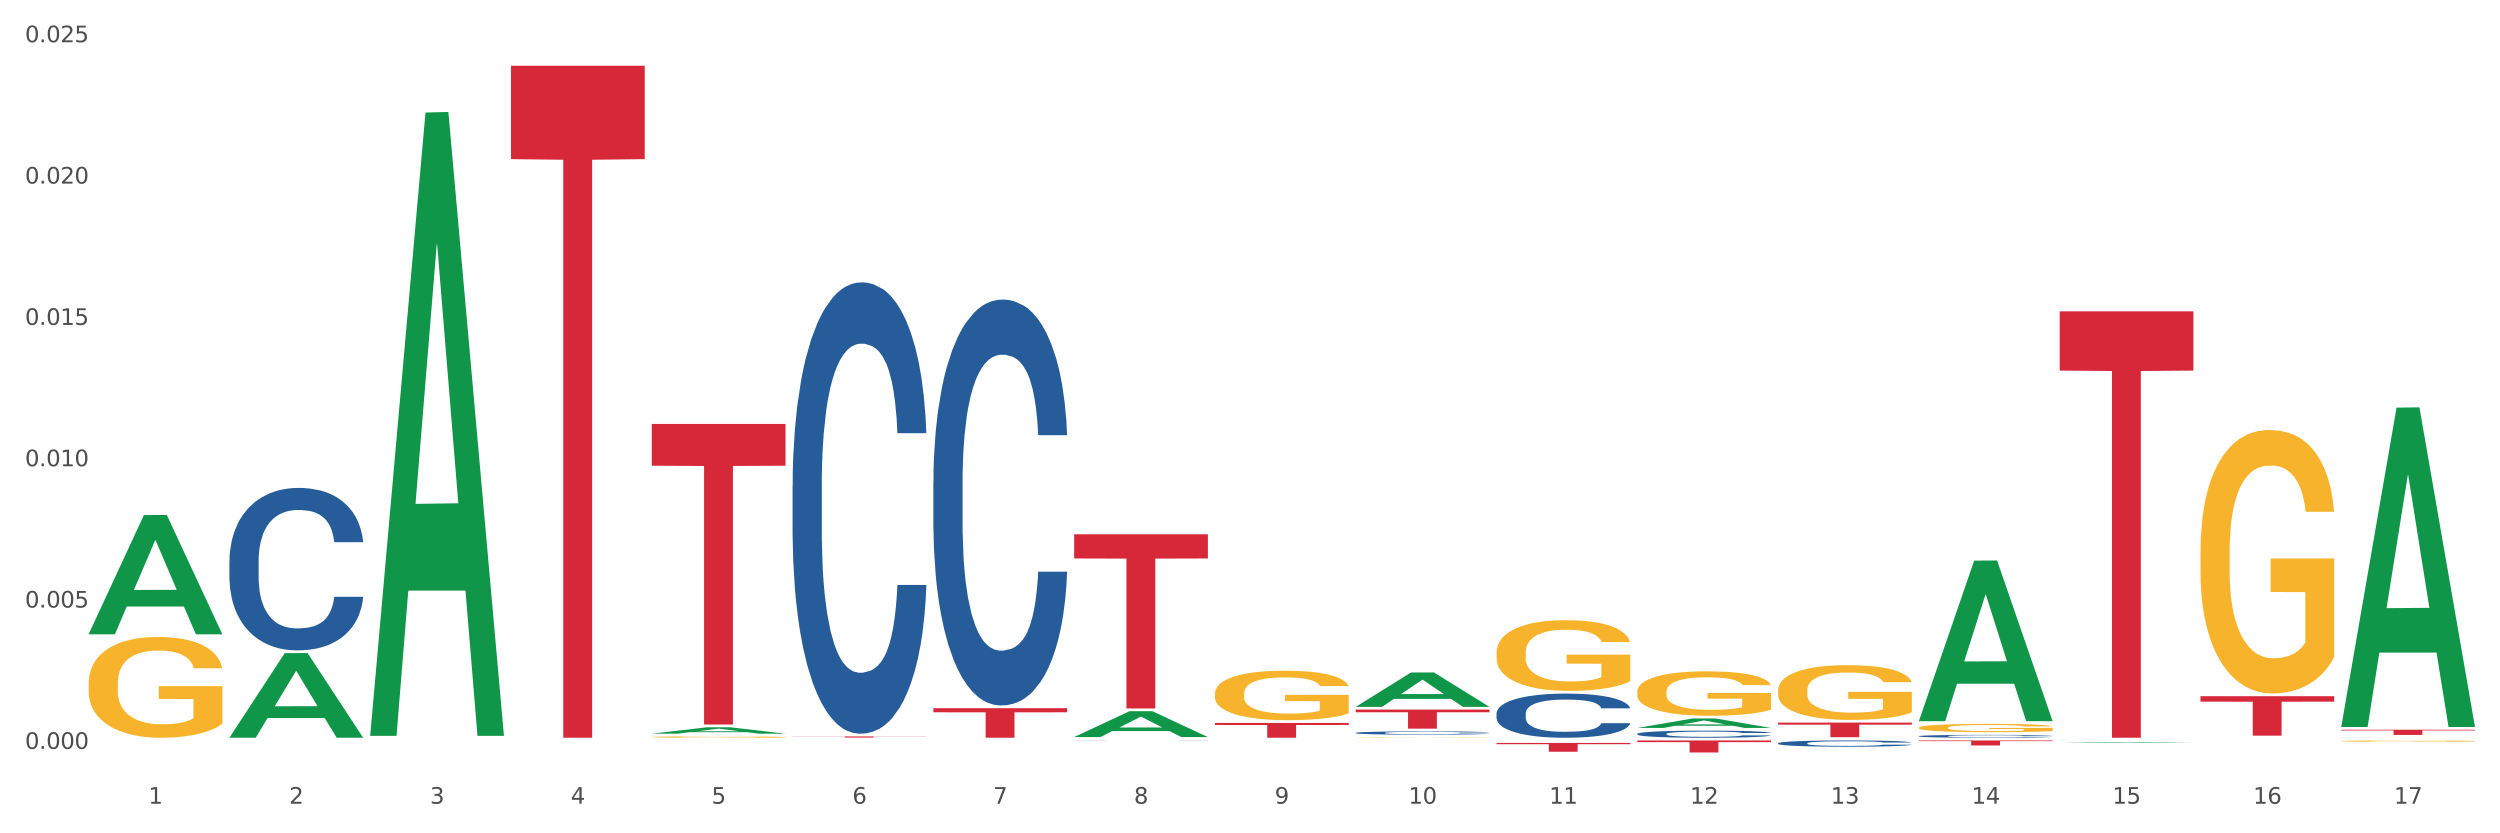 <?xml version="1.0" encoding="utf-8" standalone="no"?>
<!DOCTYPE svg PUBLIC "-//W3C//DTD SVG 1.1//EN"
  "http://www.w3.org/Graphics/SVG/1.1/DTD/svg11.dtd">
<svg xmlns:xlink="http://www.w3.org/1999/xlink" width="1080pt" height="360pt" viewBox="0 0 1080 360" xmlns="http://www.w3.org/2000/svg" version="1.1">
 <rect x="0" y="0" width="1080" height="360" fill="#333333" stroke="none"/>
 <defs>
  <style type="text/css">*{stroke-linejoin: round; stroke-linecap: butt}</style>
 </defs>
 <g id="figure_1">
  <g id="patch_1">
   <path d="M 0 360 
L 1080 360 
L 1080 0 
L 0 0 
z
" style="fill: #ffffff; stroke: #ffffff; stroke-linejoin: miter"/>
  </g>
  <g id="axes_1">
   <g id="matplotlib.axis_1">
    <g id="xtick_1">
     <g id="text_1">
      <!-- 1 -->
      <g style="fill: #4d4d4d" transform="translate(64.119 347.204) scale(0.096 -0.096)">
       <defs>
        <path id="DejaVuSans-31" d="M 794 531 
L 1825 531 
L 1825 4091 
L 703 3866 
L 703 4441 
L 1819 4666 
L 2450 4666 
L 2450 531 
L 3481 531 
L 3481 0 
L 794 0 
L 794 531 
z
" transform="scale(0.016)"/>
       </defs>
       <use xlink:href="#DejaVuSans-31"/>
      </g>
     </g>
    </g>
    <g id="xtick_2">
     <g id="text_2">
      <!-- 2 -->
      <g style="fill: #4d4d4d" transform="translate(124.94 347.204) scale(0.096 -0.096)">
       <defs>
        <path id="DejaVuSans-32" d="M 1228 531 
L 3431 531 
L 3431 0 
L 469 0 
L 469 531 
Q 828 903 1448 1529 
Q 2069 2156 2228 2338 
Q 2531 2678 2651 2914 
Q 2772 3150 2772 3378 
Q 2772 3750 2511 3984 
Q 2250 4219 1831 4219 
Q 1534 4219 1204 4116 
Q 875 4013 500 3803 
L 500 4441 
Q 881 4594 1212 4672 
Q 1544 4750 1819 4750 
Q 2544 4750 2975 4387 
Q 3406 4025 3406 3419 
Q 3406 3131 3298 2873 
Q 3191 2616 2906 2266 
Q 2828 2175 2409 1742 
Q 1991 1309 1228 531 
z
" transform="scale(0.016)"/>
       </defs>
       <use xlink:href="#DejaVuSans-32"/>
      </g>
     </g>
    </g>
    <g id="xtick_3">
     <g id="text_3">
      <!-- 3 -->
      <g style="fill: #4d4d4d" transform="translate(185.761 347.204) scale(0.096 -0.096)">
       <defs>
        <path id="DejaVuSans-33" d="M 2597 2516 
Q 3050 2419 3304 2112 
Q 3559 1806 3559 1356 
Q 3559 666 3084 287 
Q 2609 -91 1734 -91 
Q 1441 -91 1130 -33 
Q 819 25 488 141 
L 488 750 
Q 750 597 1062 519 
Q 1375 441 1716 441 
Q 2309 441 2620 675 
Q 2931 909 2931 1356 
Q 2931 1769 2642 2001 
Q 2353 2234 1838 2234 
L 1294 2234 
L 1294 2753 
L 1863 2753 
Q 2328 2753 2575 2939 
Q 2822 3125 2822 3475 
Q 2822 3834 2567 4026 
Q 2313 4219 1838 4219 
Q 1578 4219 1281 4162 
Q 984 4106 628 3988 
L 628 4550 
Q 988 4650 1302 4700 
Q 1616 4750 1894 4750 
Q 2613 4750 3031 4423 
Q 3450 4097 3450 3541 
Q 3450 3153 3228 2886 
Q 3006 2619 2597 2516 
z
" transform="scale(0.016)"/>
       </defs>
       <use xlink:href="#DejaVuSans-33"/>
      </g>
     </g>
    </g>
    <g id="xtick_4">
     <g id="text_4">
      <!-- 4 -->
      <g style="fill: #4d4d4d" transform="translate(246.582 347.204) scale(0.096 -0.096)">
       <defs>
        <path id="DejaVuSans-34" d="M 2419 4116 
L 825 1625 
L 2419 1625 
L 2419 4116 
z
M 2253 4666 
L 3047 4666 
L 3047 1625 
L 3713 1625 
L 3713 1100 
L 3047 1100 
L 3047 0 
L 2419 0 
L 2419 1100 
L 313 1100 
L 313 1709 
L 2253 4666 
z
" transform="scale(0.016)"/>
       </defs>
       <use xlink:href="#DejaVuSans-34"/>
      </g>
     </g>
    </g>
    <g id="xtick_5">
     <g id="text_5">
      <!-- 5 -->
      <g style="fill: #4d4d4d" transform="translate(307.403 347.204) scale(0.096 -0.096)">
       <defs>
        <path id="DejaVuSans-35" d="M 691 4666 
L 3169 4666 
L 3169 4134 
L 1269 4134 
L 1269 2991 
Q 1406 3038 1543 3061 
Q 1681 3084 1819 3084 
Q 2600 3084 3056 2656 
Q 3513 2228 3513 1497 
Q 3513 744 3044 326 
Q 2575 -91 1722 -91 
Q 1428 -91 1123 -41 
Q 819 9 494 109 
L 494 744 
Q 775 591 1075 516 
Q 1375 441 1709 441 
Q 2250 441 2565 725 
Q 2881 1009 2881 1497 
Q 2881 1984 2565 2268 
Q 2250 2553 1709 2553 
Q 1456 2553 1204 2497 
Q 953 2441 691 2322 
L 691 4666 
z
" transform="scale(0.016)"/>
       </defs>
       <use xlink:href="#DejaVuSans-35"/>
      </g>
     </g>
    </g>
    <g id="xtick_6">
     <g id="text_6">
      <!-- 6 -->
      <g style="fill: #4d4d4d" transform="translate(368.224 347.204) scale(0.096 -0.096)">
       <defs>
        <path id="DejaVuSans-36" d="M 2113 2584 
Q 1688 2584 1439 2293 
Q 1191 2003 1191 1497 
Q 1191 994 1439 701 
Q 1688 409 2113 409 
Q 2538 409 2786 701 
Q 3034 994 3034 1497 
Q 3034 2003 2786 2293 
Q 2538 2584 2113 2584 
z
M 3366 4563 
L 3366 3988 
Q 3128 4100 2886 4159 
Q 2644 4219 2406 4219 
Q 1781 4219 1451 3797 
Q 1122 3375 1075 2522 
Q 1259 2794 1537 2939 
Q 1816 3084 2150 3084 
Q 2853 3084 3261 2657 
Q 3669 2231 3669 1497 
Q 3669 778 3244 343 
Q 2819 -91 2113 -91 
Q 1303 -91 875 529 
Q 447 1150 447 2328 
Q 447 3434 972 4092 
Q 1497 4750 2381 4750 
Q 2619 4750 2861 4703 
Q 3103 4656 3366 4563 
z
" transform="scale(0.016)"/>
       </defs>
       <use xlink:href="#DejaVuSans-36"/>
      </g>
     </g>
    </g>
    <g id="xtick_7">
     <g id="text_7">
      <!-- 7 -->
      <g style="fill: #4d4d4d" transform="translate(429.045 347.204) scale(0.096 -0.096)">
       <defs>
        <path id="DejaVuSans-37" d="M 525 4666 
L 3525 4666 
L 3525 4397 
L 1831 0 
L 1172 0 
L 2766 4134 
L 525 4134 
L 525 4666 
z
" transform="scale(0.016)"/>
       </defs>
       <use xlink:href="#DejaVuSans-37"/>
      </g>
     </g>
    </g>
    <g id="xtick_8">
     <g id="text_8">
      <!-- 8 -->
      <g style="fill: #4d4d4d" transform="translate(489.866 347.204) scale(0.096 -0.096)">
       <defs>
        <path id="DejaVuSans-38" d="M 2034 2216 
Q 1584 2216 1326 1975 
Q 1069 1734 1069 1313 
Q 1069 891 1326 650 
Q 1584 409 2034 409 
Q 2484 409 2743 651 
Q 3003 894 3003 1313 
Q 3003 1734 2745 1975 
Q 2488 2216 2034 2216 
z
M 1403 2484 
Q 997 2584 770 2862 
Q 544 3141 544 3541 
Q 544 4100 942 4425 
Q 1341 4750 2034 4750 
Q 2731 4750 3128 4425 
Q 3525 4100 3525 3541 
Q 3525 3141 3298 2862 
Q 3072 2584 2669 2484 
Q 3125 2378 3379 2068 
Q 3634 1759 3634 1313 
Q 3634 634 3220 271 
Q 2806 -91 2034 -91 
Q 1263 -91 848 271 
Q 434 634 434 1313 
Q 434 1759 690 2068 
Q 947 2378 1403 2484 
z
M 1172 3481 
Q 1172 3119 1398 2916 
Q 1625 2713 2034 2713 
Q 2441 2713 2670 2916 
Q 2900 3119 2900 3481 
Q 2900 3844 2670 4047 
Q 2441 4250 2034 4250 
Q 1625 4250 1398 4047 
Q 1172 3844 1172 3481 
z
" transform="scale(0.016)"/>
       </defs>
       <use xlink:href="#DejaVuSans-38"/>
      </g>
     </g>
    </g>
    <g id="xtick_9">
     <g id="text_9">
      <!-- 9 -->
      <g style="fill: #4d4d4d" transform="translate(550.688 347.204) scale(0.096 -0.096)">
       <defs>
        <path id="DejaVuSans-39" d="M 703 97 
L 703 672 
Q 941 559 1184 500 
Q 1428 441 1663 441 
Q 2288 441 2617 861 
Q 2947 1281 2994 2138 
Q 2813 1869 2534 1725 
Q 2256 1581 1919 1581 
Q 1219 1581 811 2004 
Q 403 2428 403 3163 
Q 403 3881 828 4315 
Q 1253 4750 1959 4750 
Q 2769 4750 3195 4129 
Q 3622 3509 3622 2328 
Q 3622 1225 3098 567 
Q 2575 -91 1691 -91 
Q 1453 -91 1209 -44 
Q 966 3 703 97 
z
M 1959 2075 
Q 2384 2075 2632 2365 
Q 2881 2656 2881 3163 
Q 2881 3666 2632 3958 
Q 2384 4250 1959 4250 
Q 1534 4250 1286 3958 
Q 1038 3666 1038 3163 
Q 1038 2656 1286 2365 
Q 1534 2075 1959 2075 
z
" transform="scale(0.016)"/>
       </defs>
       <use xlink:href="#DejaVuSans-39"/>
      </g>
     </g>
    </g>
    <g id="xtick_10">
     <g id="text_10">
      <!-- 10 -->
      <g style="fill: #4d4d4d" transform="translate(608.455 347.204) scale(0.096 -0.096)">
       <defs>
        <path id="DejaVuSans-30" d="M 2034 4250 
Q 1547 4250 1301 3770 
Q 1056 3291 1056 2328 
Q 1056 1369 1301 889 
Q 1547 409 2034 409 
Q 2525 409 2770 889 
Q 3016 1369 3016 2328 
Q 3016 3291 2770 3770 
Q 2525 4250 2034 4250 
z
M 2034 4750 
Q 2819 4750 3233 4129 
Q 3647 3509 3647 2328 
Q 3647 1150 3233 529 
Q 2819 -91 2034 -91 
Q 1250 -91 836 529 
Q 422 1150 422 2328 
Q 422 3509 836 4129 
Q 1250 4750 2034 4750 
z
" transform="scale(0.016)"/>
       </defs>
       <use xlink:href="#DejaVuSans-31"/>
       <use xlink:href="#DejaVuSans-30" transform="translate(63.623 0)"/>
      </g>
     </g>
    </g>
    <g id="xtick_11">
     <g id="text_11">
      <!-- 11 -->
      <g style="fill: #4d4d4d" transform="translate(669.276 347.204) scale(0.096 -0.096)">
       <use xlink:href="#DejaVuSans-31"/>
       <use xlink:href="#DejaVuSans-31" transform="translate(63.623 0)"/>
      </g>
     </g>
    </g>
    <g id="xtick_12">
     <g id="text_12">
      <!-- 12 -->
      <g style="fill: #4d4d4d" transform="translate(730.097 347.204) scale(0.096 -0.096)">
       <use xlink:href="#DejaVuSans-31"/>
       <use xlink:href="#DejaVuSans-32" transform="translate(63.623 0)"/>
      </g>
     </g>
    </g>
    <g id="xtick_13">
     <g id="text_13">
      <!-- 13 -->
      <g style="fill: #4d4d4d" transform="translate(790.918 347.204) scale(0.096 -0.096)">
       <use xlink:href="#DejaVuSans-31"/>
       <use xlink:href="#DejaVuSans-33" transform="translate(63.623 0)"/>
      </g>
     </g>
    </g>
    <g id="xtick_14">
     <g id="text_14">
      <!-- 14 -->
      <g style="fill: #4d4d4d" transform="translate(851.739 347.204) scale(0.096 -0.096)">
       <use xlink:href="#DejaVuSans-31"/>
       <use xlink:href="#DejaVuSans-34" transform="translate(63.623 0)"/>
      </g>
     </g>
    </g>
    <g id="xtick_15">
     <g id="text_15">
      <!-- 15 -->
      <g style="fill: #4d4d4d" transform="translate(912.56 347.204) scale(0.096 -0.096)">
       <use xlink:href="#DejaVuSans-31"/>
       <use xlink:href="#DejaVuSans-35" transform="translate(63.623 0)"/>
      </g>
     </g>
    </g>
    <g id="xtick_16">
     <g id="text_16">
      <!-- 16 -->
      <g style="fill: #4d4d4d" transform="translate(973.381 347.204) scale(0.096 -0.096)">
       <use xlink:href="#DejaVuSans-31"/>
       <use xlink:href="#DejaVuSans-36" transform="translate(63.623 0)"/>
      </g>
     </g>
    </g>
    <g id="xtick_17">
     <g id="text_17">
      <!-- 17 -->
      <g style="fill: #4d4d4d" transform="translate(1034.202 347.204) scale(0.096 -0.096)">
       <use xlink:href="#DejaVuSans-31"/>
       <use xlink:href="#DejaVuSans-37" transform="translate(63.623 0)"/>
      </g>
     </g>
    </g>
    <g id="xtick_18"/>
    <g id="xtick_19"/>
    <g id="xtick_20"/>
    <g id="xtick_21"/>
    <g id="xtick_22"/>
    <g id="xtick_23"/>
    <g id="xtick_24"/>
    <g id="xtick_25"/>
    <g id="xtick_26"/>
    <g id="xtick_27"/>
    <g id="xtick_28"/>
    <g id="xtick_29"/>
    <g id="xtick_30"/>
    <g id="xtick_31"/>
    <g id="xtick_32"/>
    <g id="xtick_33"/>
   </g>
   <g id="matplotlib.axis_2">
    <g id="ytick_1">
     <g id="text_18">
      <!-- 0.000 -->
      <g style="fill: #4d4d4d" transform="translate(10.8 323.522) scale(0.096 -0.096)">
       <defs>
        <path id="DejaVuSans-2e" d="M 684 794 
L 1344 794 
L 1344 0 
L 684 0 
L 684 794 
z
" transform="scale(0.016)"/>
       </defs>
       <use xlink:href="#DejaVuSans-30"/>
       <use xlink:href="#DejaVuSans-2e" transform="translate(63.623 0)"/>
       <use xlink:href="#DejaVuSans-30" transform="translate(95.41 0)"/>
       <use xlink:href="#DejaVuSans-30" transform="translate(159.033 0)"/>
       <use xlink:href="#DejaVuSans-30" transform="translate(222.656 0)"/>
      </g>
     </g>
    </g>
    <g id="ytick_2">
     <g id="text_19">
      <!-- 0.005 -->
      <g style="fill: #4d4d4d" transform="translate(10.8 262.468) scale(0.096 -0.096)">
       <use xlink:href="#DejaVuSans-30"/>
       <use xlink:href="#DejaVuSans-2e" transform="translate(63.623 0)"/>
       <use xlink:href="#DejaVuSans-30" transform="translate(95.41 0)"/>
       <use xlink:href="#DejaVuSans-30" transform="translate(159.033 0)"/>
       <use xlink:href="#DejaVuSans-35" transform="translate(222.656 0)"/>
      </g>
     </g>
    </g>
    <g id="ytick_3">
     <g id="text_20">
      <!-- 0.010 -->
      <g style="fill: #4d4d4d" transform="translate(10.8 201.413) scale(0.096 -0.096)">
       <use xlink:href="#DejaVuSans-30"/>
       <use xlink:href="#DejaVuSans-2e" transform="translate(63.623 0)"/>
       <use xlink:href="#DejaVuSans-30" transform="translate(95.41 0)"/>
       <use xlink:href="#DejaVuSans-31" transform="translate(159.033 0)"/>
       <use xlink:href="#DejaVuSans-30" transform="translate(222.656 0)"/>
      </g>
     </g>
    </g>
    <g id="ytick_4">
     <g id="text_21">
      <!-- 0.015 -->
      <g style="fill: #4d4d4d" transform="translate(10.8 140.359) scale(0.096 -0.096)">
       <use xlink:href="#DejaVuSans-30"/>
       <use xlink:href="#DejaVuSans-2e" transform="translate(63.623 0)"/>
       <use xlink:href="#DejaVuSans-30" transform="translate(95.41 0)"/>
       <use xlink:href="#DejaVuSans-31" transform="translate(159.033 0)"/>
       <use xlink:href="#DejaVuSans-35" transform="translate(222.656 0)"/>
      </g>
     </g>
    </g>
    <g id="ytick_5">
     <g id="text_22">
      <!-- 0.020 -->
      <g style="fill: #4d4d4d" transform="translate(10.8 79.304) scale(0.096 -0.096)">
       <use xlink:href="#DejaVuSans-30"/>
       <use xlink:href="#DejaVuSans-2e" transform="translate(63.623 0)"/>
       <use xlink:href="#DejaVuSans-30" transform="translate(95.41 0)"/>
       <use xlink:href="#DejaVuSans-32" transform="translate(159.033 0)"/>
       <use xlink:href="#DejaVuSans-30" transform="translate(222.656 0)"/>
      </g>
     </g>
    </g>
    <g id="ytick_6">
     <g id="text_23">
      <!-- 0.025 -->
      <g style="fill: #4d4d4d" transform="translate(10.8 18.25) scale(0.096 -0.096)">
       <use xlink:href="#DejaVuSans-30"/>
       <use xlink:href="#DejaVuSans-2e" transform="translate(63.623 0)"/>
       <use xlink:href="#DejaVuSans-30" transform="translate(95.41 0)"/>
       <use xlink:href="#DejaVuSans-32" transform="translate(159.033 0)"/>
       <use xlink:href="#DejaVuSans-35" transform="translate(222.656 0)"/>
      </g>
     </g>
    </g>
    <g id="ytick_7"/>
    <g id="ytick_8"/>
    <g id="ytick_9"/>
    <g id="ytick_10"/>
    <g id="ytick_11"/>
   </g>
   <g id="PolyCollection_1">
    <path d="M 38.283 273.922 
L 38.343 273.873 
L 62.169 222.513 
L 72.058 222.464 
L 96.063 274.019 
L 84.626 274.019 
L 79.444 262.013 
L 54.843 262.013 
L 54.664 262.207 
L 49.66 274.019 
L 38.283 274.019 
L 38.283 273.922 
L 57.94 254.849 
L 76.346 254.801 
L 67.233 233.453 
L 67.113 233.356 
L 66.994 233.501 
L 57.881 254.801 
L 57.94 254.849 
L 38.283 273.922 
z
" clip-path="url(#pd6dc01812e)" style="fill: #109648"/>
    <path d="M 342.388 318.141 
L 400.168 318.141 
L 400.168 318.21 
L 377.44 318.21 
L 377.44 318.633 
L 364.98 318.633 
L 364.98 318.21 
L 342.388 318.21 
L 342.388 318.142 
L 342.388 318.141 
z
" clip-path="url(#pd6dc01812e)" style="fill: #d62839"/>
    <path d="M 403.209 305.936 
L 460.989 305.936 
L 460.989 307.711 
L 438.261 307.723 
L 438.261 318.709 
L 425.801 318.709 
L 425.801 307.723 
L 403.209 307.711 
L 403.209 305.948 
L 403.209 305.936 
z
" clip-path="url(#pd6dc01812e)" style="fill: #d62839"/>
    <path d="M 464.03 230.798 
L 521.81 230.798 
L 521.81 241.258 
L 499.082 241.328 
L 499.082 306.064 
L 486.622 306.064 
L 486.622 241.328 
L 464.03 241.258 
L 464.03 230.869 
L 464.03 230.798 
z
" clip-path="url(#pd6dc01812e)" style="fill: #d62839"/>
    <path d="M 524.851 312.293 
L 582.632 312.293 
L 582.632 313.184 
L 559.903 313.19 
L 559.903 318.709 
L 547.443 318.709 
L 547.443 313.19 
L 524.851 313.184 
L 524.851 312.299 
L 524.851 312.293 
z
" clip-path="url(#pd6dc01812e)" style="fill: #d62839"/>
    <path d="M 585.673 306.545 
L 643.453 306.545 
L 643.453 307.691 
L 620.724 307.698 
L 620.724 314.788 
L 608.264 314.788 
L 608.264 307.698 
L 585.673 307.691 
L 585.673 306.553 
L 585.673 306.545 
z
" clip-path="url(#pd6dc01812e)" style="fill: #d62839"/>
    <path d="M 646.494 320.959 
L 704.274 320.959 
L 704.274 321.485 
L 681.545 321.489 
L 681.545 324.747 
L 669.085 324.747 
L 669.085 321.489 
L 646.494 321.485 
L 646.494 320.963 
L 646.494 320.959 
z
" clip-path="url(#pd6dc01812e)" style="fill: #d62839"/>
    <path d="M 707.315 319.875 
L 765.095 319.875 
L 765.095 320.597 
L 742.366 320.602 
L 742.366 325.075 
L 729.906 325.075 
L 729.906 320.602 
L 707.315 320.597 
L 707.315 319.88 
L 707.315 319.875 
z
" clip-path="url(#pd6dc01812e)" style="fill: #d62839"/>
    <path d="M 768.136 312.176 
L 825.916 312.176 
L 825.916 313.052 
L 803.187 313.058 
L 803.187 318.484 
L 790.727 318.484 
L 790.727 313.058 
L 768.136 313.052 
L 768.136 312.182 
L 768.136 312.176 
z
" clip-path="url(#pd6dc01812e)" style="fill: #d62839"/>
    <path d="M 342.388 209.589 
L 342.457 209.411 
L 342.457 204.424 
L 342.662 197.657 
L 343.413 185.191 
L 344.369 175.752 
L 346.008 164.711 
L 346.896 160.081 
L 348.057 154.916 
L 350.447 146.546 
L 353.179 139.423 
L 355.092 135.505 
L 356.526 133.012 
L 359.736 128.559 
L 361.58 126.6 
L 363.492 124.998 
L 365.132 123.929 
L 367.863 122.682 
L 370.049 122.148 
L 372.576 121.97 
L 374.693 122.148 
L 377.493 122.861 
L 381.591 124.998 
L 383.162 126.244 
L 385.279 128.381 
L 387.465 131.231 
L 389.241 134.08 
L 391.29 138.176 
L 393.407 143.519 
L 395.456 150.286 
L 396.89 156.519 
L 398.051 163.108 
L 399.076 171.122 
L 399.827 179.848 
L 400.168 187.15 
L 387.67 187.15 
L 387.328 180.561 
L 386.645 173.437 
L 385.962 168.629 
L 385.211 164.711 
L 384.05 160.259 
L 383.026 157.409 
L 381.318 154.026 
L 379.747 151.889 
L 378.45 150.642 
L 376.879 149.574 
L 373.532 148.505 
L 371.142 148.505 
L 369.639 148.861 
L 367.795 149.752 
L 366.224 150.998 
L 364.38 153.135 
L 362.946 155.45 
L 361.512 158.478 
L 360.692 160.615 
L 359.463 164.533 
L 358.643 167.738 
L 357.55 173.259 
L 356.936 177.177 
L 355.843 187.328 
L 355.365 194.808 
L 355.16 199.972 
L 355.023 205.671 
L 355.023 233.453 
L 355.433 245.919 
L 355.775 251.261 
L 356.321 257.316 
L 357.346 265.152 
L 358.848 272.81 
L 360.419 278.331 
L 361.717 281.714 
L 362.946 284.207 
L 364.175 286.166 
L 365.678 287.947 
L 366.907 289.016 
L 368.751 290.084 
L 370.937 290.619 
L 372.644 290.619 
L 376.127 289.728 
L 377.698 288.838 
L 379.201 287.591 
L 380.84 285.632 
L 382.138 283.495 
L 382.889 281.892 
L 384.118 278.509 
L 385.074 274.947 
L 385.894 270.851 
L 386.44 267.289 
L 387.055 261.947 
L 387.533 255.892 
L 387.67 252.686 
L 400.168 252.686 
L 399.895 259.097 
L 399.417 265.33 
L 398.461 273.7 
L 397.71 278.509 
L 396.549 284.385 
L 395.319 289.372 
L 393.612 294.893 
L 392.041 298.989 
L 390.402 302.55 
L 388.626 305.756 
L 385.416 310.208 
L 384.255 311.455 
L 381.796 313.592 
L 379.884 314.838 
L 377.084 316.085 
L 374.215 316.797 
L 371.21 316.975 
L 368.546 316.619 
L 365.61 315.551 
L 363.766 314.482 
L 361.717 312.879 
L 359.326 310.386 
L 357.072 307.359 
L 354.955 303.797 
L 352.974 299.701 
L 351.13 295.071 
L 348.74 287.413 
L 346.964 279.933 
L 345.667 272.988 
L 344.779 267.111 
L 343.891 259.631 
L 343.413 254.467 
L 342.662 242.001 
L 342.388 230.425 
L 342.388 209.589 
z
" clip-path="url(#pd6dc01812e)" style="fill: #255c99"/>
    <path d="M 889.778 134.5 
L 947.558 134.5 
L 947.558 160.099 
L 924.829 160.272 
L 924.829 318.709 
L 912.37 318.709 
L 912.37 160.272 
L 889.778 160.099 
L 889.778 134.673 
L 889.778 134.5 
z
" clip-path="url(#pd6dc01812e)" style="fill: #d62839"/>
    <path d="M 281.567 183.131 
L 339.347 183.131 
L 339.347 201.18 
L 316.619 201.302 
L 316.619 313.011 
L 304.159 313.011 
L 304.159 201.302 
L 281.567 201.18 
L 281.567 183.253 
L 281.567 183.131 
z
" clip-path="url(#pd6dc01812e)" style="fill: #d62839"/>
    <path d="M 950.599 300.753 
L 1008.379 300.753 
L 1008.379 303.124 
L 985.65 303.14 
L 985.65 317.811 
L 973.191 317.811 
L 973.191 303.14 
L 950.599 303.124 
L 950.599 300.769 
L 950.599 300.753 
z
" clip-path="url(#pd6dc01812e)" style="fill: #d62839"/>
    <path d="M 38.283 295.297 
L 38.351 295.257 
L 38.351 293.826 
L 38.488 292.594 
L 39.17 289.613 
L 40.193 287.149 
L 40.943 285.837 
L 41.694 284.764 
L 42.581 283.691 
L 43.672 282.578 
L 45.65 280.948 
L 46.878 280.113 
L 48.379 279.239 
L 51.108 277.967 
L 53.086 277.251 
L 55.133 276.655 
L 58.475 275.94 
L 60.658 275.622 
L 62.978 275.383 
L 65.775 275.224 
L 67.889 275.184 
L 72.528 275.304 
L 76.485 275.661 
L 78.395 275.94 
L 80.851 276.417 
L 82.147 276.735 
L 84.261 277.371 
L 86.444 278.205 
L 87.945 278.921 
L 90.196 280.272 
L 91.902 281.624 
L 93.471 283.293 
L 94.289 284.446 
L 94.903 285.519 
L 95.449 286.751 
L 95.995 288.699 
L 83.716 288.699 
L 83.238 287.308 
L 82.488 285.996 
L 81.396 284.724 
L 80.441 283.929 
L 78.804 282.935 
L 77.303 282.299 
L 75.734 281.822 
L 73.824 281.425 
L 72.323 281.226 
L 70.209 281.067 
L 66.047 281.107 
L 63.251 281.425 
L 61.34 281.822 
L 60.113 282.18 
L 59.021 282.578 
L 57.793 283.134 
L 56.361 283.969 
L 55.337 284.724 
L 54.314 285.678 
L 53.495 286.632 
L 52.745 287.745 
L 52.131 288.937 
L 51.654 290.17 
L 51.244 291.68 
L 50.903 294.184 
L 50.903 299.63 
L 51.04 300.862 
L 51.381 302.492 
L 51.79 303.724 
L 52.472 305.194 
L 53.086 306.188 
L 54.246 307.619 
L 55.542 308.811 
L 56.565 309.567 
L 57.588 310.203 
L 59.362 311.077 
L 61.34 311.793 
L 63.046 312.23 
L 65.365 312.627 
L 66.934 312.786 
L 68.299 312.866 
L 71.641 312.866 
L 74.029 312.747 
L 76.689 312.468 
L 78.736 312.111 
L 80.441 311.673 
L 82.351 310.958 
L 83.579 310.282 
L 83.579 301.975 
L 68.571 301.935 
L 68.571 296.41 
L 96.063 296.41 
L 96.063 312.627 
L 94.903 313.462 
L 93.607 314.217 
L 92.243 314.893 
L 90.196 315.728 
L 87.741 316.523 
L 85.558 317.079 
L 83.238 317.556 
L 80.509 317.993 
L 76.962 318.391 
L 74.779 318.55 
L 72.051 318.669 
L 68.844 318.709 
L 66.047 318.629 
L 63.319 318.431 
L 60.454 318.073 
L 57.657 317.556 
L 55.542 317.039 
L 53.427 316.403 
L 51.176 315.569 
L 49.402 314.774 
L 48.038 314.058 
L 46.537 313.144 
L 44.9 311.952 
L 43.672 310.878 
L 42.581 309.765 
L 41.421 308.335 
L 40.602 307.102 
L 39.784 305.552 
L 39.306 304.399 
L 38.761 302.611 
L 38.351 300.107 
L 38.283 295.297 
z
" clip-path="url(#pd6dc01812e)" style="fill: #f7b32b"/>
    <path d="M 1011.42 318.685 
L 1011.488 318.685 
L 1011.488 318.684 
L 1011.693 318.683 
L 1012.444 318.68 
L 1013.401 318.678 
L 1015.04 318.676 
L 1015.928 318.675 
L 1017.089 318.673 
L 1019.479 318.672 
L 1022.211 318.67 
L 1024.123 318.669 
L 1025.558 318.669 
L 1028.768 318.668 
L 1030.612 318.667 
L 1032.524 318.667 
L 1034.163 318.667 
L 1036.895 318.666 
L 1039.081 318.666 
L 1041.608 318.666 
L 1043.725 318.666 
L 1046.525 318.667 
L 1050.623 318.667 
L 1052.194 318.667 
L 1054.311 318.668 
L 1056.497 318.668 
L 1058.272 318.669 
L 1060.321 318.67 
L 1062.439 318.671 
L 1064.487 318.672 
L 1065.922 318.674 
L 1067.083 318.675 
L 1068.107 318.677 
L 1068.859 318.679 
L 1069.2 318.681 
L 1056.701 318.681 
L 1056.36 318.679 
L 1055.677 318.678 
L 1054.994 318.676 
L 1054.243 318.676 
L 1053.082 318.675 
L 1052.057 318.674 
L 1050.35 318.673 
L 1048.779 318.673 
L 1047.481 318.673 
L 1045.91 318.672 
L 1042.564 318.672 
L 1040.173 318.672 
L 1038.671 318.672 
L 1036.827 318.672 
L 1035.256 318.673 
L 1033.412 318.673 
L 1031.978 318.674 
L 1030.543 318.674 
L 1029.724 318.675 
L 1028.494 318.676 
L 1027.675 318.676 
L 1026.582 318.677 
L 1025.967 318.678 
L 1024.875 318.681 
L 1024.397 318.682 
L 1024.192 318.683 
L 1024.055 318.685 
L 1024.055 318.691 
L 1024.465 318.693 
L 1024.806 318.694 
L 1025.353 318.696 
L 1026.377 318.698 
L 1027.88 318.699 
L 1029.451 318.7 
L 1030.748 318.701 
L 1031.978 318.702 
L 1033.207 318.702 
L 1034.71 318.702 
L 1035.939 318.703 
L 1037.783 318.703 
L 1039.969 318.703 
L 1041.676 318.703 
L 1045.159 318.703 
L 1046.73 318.703 
L 1048.233 318.702 
L 1049.872 318.702 
L 1051.169 318.702 
L 1051.921 318.701 
L 1053.15 318.7 
L 1054.106 318.7 
L 1054.926 318.699 
L 1055.472 318.698 
L 1056.087 318.697 
L 1056.565 318.696 
L 1056.701 318.695 
L 1069.2 318.695 
L 1068.927 318.696 
L 1068.449 318.698 
L 1067.493 318.699 
L 1066.741 318.7 
L 1065.58 318.702 
L 1064.351 318.703 
L 1062.643 318.704 
L 1061.073 318.705 
L 1059.433 318.706 
L 1057.658 318.706 
L 1054.448 318.707 
L 1053.287 318.708 
L 1050.828 318.708 
L 1048.916 318.708 
L 1046.115 318.709 
L 1043.247 318.709 
L 1040.242 318.709 
L 1037.578 318.709 
L 1034.641 318.709 
L 1032.797 318.708 
L 1030.748 318.708 
L 1028.358 318.707 
L 1026.104 318.707 
L 1023.987 318.706 
L 1022.006 318.705 
L 1020.162 318.704 
L 1017.772 318.702 
L 1015.996 318.701 
L 1014.698 318.699 
L 1013.81 318.698 
L 1012.923 318.696 
L 1012.444 318.695 
L 1011.693 318.692 
L 1011.42 318.69 
L 1011.42 318.685 
z
" clip-path="url(#pd6dc01812e)" style="fill: #255c99"/>
    <path d="M 828.957 318.023 
L 829.025 318.022 
L 829.025 317.99 
L 829.23 317.947 
L 829.981 317.867 
L 830.937 317.807 
L 832.577 317.737 
L 833.464 317.707 
L 834.626 317.674 
L 837.016 317.621 
L 839.748 317.575 
L 841.66 317.55 
L 843.094 317.534 
L 846.304 317.506 
L 848.149 317.493 
L 850.061 317.483 
L 851.7 317.476 
L 854.432 317.468 
L 856.617 317.465 
L 859.144 317.464 
L 861.262 317.465 
L 864.062 317.469 
L 868.16 317.483 
L 869.731 317.491 
L 871.848 317.505 
L 874.033 317.523 
L 875.809 317.541 
L 877.858 317.567 
L 879.975 317.601 
L 882.024 317.645 
L 883.459 317.684 
L 884.62 317.726 
L 885.644 317.778 
L 886.395 317.833 
L 886.737 317.88 
L 874.238 317.88 
L 873.897 317.838 
L 873.214 317.792 
L 872.531 317.762 
L 871.78 317.737 
L 870.619 317.708 
L 869.594 317.69 
L 867.887 317.668 
L 866.316 317.655 
L 865.018 317.647 
L 863.447 317.64 
L 860.101 317.633 
L 857.71 317.633 
L 856.208 317.635 
L 854.364 317.641 
L 852.793 317.649 
L 850.949 317.663 
L 849.514 317.678 
L 848.08 317.697 
L 847.261 317.71 
L 846.031 317.736 
L 845.212 317.756 
L 844.119 317.791 
L 843.504 317.816 
L 842.411 317.881 
L 841.933 317.929 
L 841.729 317.962 
L 841.592 317.998 
L 841.592 318.176 
L 842.002 318.255 
L 842.343 318.289 
L 842.89 318.328 
L 843.914 318.378 
L 845.417 318.427 
L 846.987 318.462 
L 848.285 318.484 
L 849.514 318.5 
L 850.744 318.512 
L 852.246 318.523 
L 853.476 318.53 
L 855.32 318.537 
L 857.505 318.541 
L 859.213 318.541 
L 862.696 318.535 
L 864.267 318.529 
L 865.769 318.521 
L 867.409 318.509 
L 868.706 318.495 
L 869.457 318.485 
L 870.687 318.463 
L 871.643 318.44 
L 872.463 318.414 
L 873.009 318.392 
L 873.624 318.357 
L 874.102 318.319 
L 874.238 318.298 
L 886.737 318.298 
L 886.464 318.339 
L 885.986 318.379 
L 885.029 318.433 
L 884.278 318.463 
L 883.117 318.501 
L 881.888 318.533 
L 880.18 318.568 
L 878.609 318.594 
L 876.97 318.617 
L 875.194 318.637 
L 871.984 318.666 
L 870.823 318.674 
L 868.365 318.687 
L 866.452 318.695 
L 863.652 318.703 
L 860.784 318.708 
L 857.779 318.709 
L 855.115 318.707 
L 852.178 318.7 
L 850.334 318.693 
L 848.285 318.683 
L 845.895 318.667 
L 843.641 318.647 
L 841.524 318.625 
L 839.543 318.599 
L 837.699 318.569 
L 835.309 318.52 
L 833.533 318.472 
L 832.235 318.428 
L 831.347 318.39 
L 830.459 318.343 
L 829.981 318.31 
L 829.23 318.23 
L 828.957 318.156 
L 828.957 318.023 
z
" clip-path="url(#pd6dc01812e)" style="fill: #255c99"/>
    <path d="M 768.136 321.088 
L 768.204 321.086 
L 768.204 321.017 
L 768.409 320.923 
L 769.16 320.75 
L 770.116 320.62 
L 771.756 320.467 
L 772.643 320.402 
L 773.804 320.331 
L 776.195 320.215 
L 778.927 320.116 
L 780.839 320.062 
L 782.273 320.028 
L 785.483 319.966 
L 787.327 319.939 
L 789.24 319.917 
L 790.879 319.902 
L 793.611 319.885 
L 795.796 319.877 
L 798.323 319.875 
L 800.441 319.877 
L 803.241 319.887 
L 807.339 319.917 
L 808.91 319.934 
L 811.027 319.963 
L 813.212 320.003 
L 814.988 320.042 
L 817.037 320.099 
L 819.154 320.173 
L 821.203 320.267 
L 822.637 320.353 
L 823.799 320.444 
L 824.823 320.555 
L 825.574 320.676 
L 825.916 320.777 
L 813.417 320.777 
L 813.076 320.686 
L 812.393 320.587 
L 811.71 320.521 
L 810.959 320.467 
L 809.797 320.405 
L 808.773 320.365 
L 807.066 320.319 
L 805.495 320.289 
L 804.197 320.272 
L 802.626 320.257 
L 799.28 320.242 
L 796.889 320.242 
L 795.387 320.247 
L 793.543 320.259 
L 791.972 320.277 
L 790.128 320.306 
L 788.693 320.338 
L 787.259 320.38 
L 786.44 320.41 
L 785.21 320.464 
L 784.391 320.509 
L 783.298 320.585 
L 782.683 320.639 
L 781.59 320.78 
L 781.112 320.883 
L 780.907 320.955 
L 780.771 321.034 
L 780.771 321.419 
L 781.181 321.591 
L 781.522 321.665 
L 782.069 321.749 
L 783.093 321.858 
L 784.596 321.964 
L 786.166 322.04 
L 787.464 322.087 
L 788.693 322.121 
L 789.923 322.149 
L 791.425 322.173 
L 792.655 322.188 
L 794.499 322.203 
L 796.684 322.21 
L 798.392 322.21 
L 801.875 322.198 
L 803.446 322.186 
L 804.948 322.168 
L 806.587 322.141 
L 807.885 322.112 
L 808.636 322.089 
L 809.866 322.043 
L 810.822 321.993 
L 811.641 321.937 
L 812.188 321.887 
L 812.803 321.813 
L 813.281 321.729 
L 813.417 321.685 
L 825.916 321.685 
L 825.643 321.774 
L 825.164 321.86 
L 824.208 321.976 
L 823.457 322.043 
L 822.296 322.124 
L 821.067 322.193 
L 819.359 322.269 
L 817.788 322.326 
L 816.149 322.376 
L 814.373 322.42 
L 811.163 322.482 
L 810.002 322.499 
L 807.544 322.528 
L 805.631 322.546 
L 802.831 322.563 
L 799.963 322.573 
L 796.957 322.575 
L 794.294 322.57 
L 791.357 322.556 
L 789.513 322.541 
L 787.464 322.519 
L 785.074 322.484 
L 782.82 322.442 
L 780.703 322.393 
L 778.722 322.336 
L 776.878 322.272 
L 774.487 322.166 
L 772.712 322.062 
L 771.414 321.966 
L 770.526 321.885 
L 769.638 321.781 
L 769.16 321.71 
L 768.409 321.537 
L 768.136 321.377 
L 768.136 321.088 
z
" clip-path="url(#pd6dc01812e)" style="fill: #255c99"/>
    <path d="M 707.315 317.017 
L 707.383 317.015 
L 707.383 316.936 
L 707.588 316.829 
L 708.339 316.633 
L 709.295 316.484 
L 710.934 316.31 
L 711.822 316.238 
L 712.983 316.156 
L 715.374 316.024 
L 718.106 315.912 
L 720.018 315.85 
L 721.452 315.811 
L 724.662 315.741 
L 726.506 315.71 
L 728.419 315.685 
L 730.058 315.668 
L 732.79 315.648 
L 734.975 315.64 
L 737.502 315.637 
L 739.62 315.64 
L 742.42 315.651 
L 746.518 315.685 
L 748.089 315.705 
L 750.206 315.738 
L 752.391 315.783 
L 754.167 315.828 
L 756.216 315.893 
L 758.333 315.977 
L 760.382 316.083 
L 761.816 316.181 
L 762.977 316.285 
L 764.002 316.411 
L 764.753 316.549 
L 765.095 316.664 
L 752.596 316.664 
L 752.255 316.56 
L 751.572 316.448 
L 750.889 316.372 
L 750.137 316.31 
L 748.976 316.24 
L 747.952 316.195 
L 746.244 316.142 
L 744.674 316.109 
L 743.376 316.089 
L 741.805 316.072 
L 738.459 316.055 
L 736.068 316.055 
L 734.566 316.061 
L 732.721 316.075 
L 731.151 316.094 
L 729.307 316.128 
L 727.872 316.165 
L 726.438 316.212 
L 725.619 316.246 
L 724.389 316.308 
L 723.57 316.358 
L 722.477 316.445 
L 721.862 316.507 
L 720.769 316.667 
L 720.291 316.785 
L 720.086 316.866 
L 719.95 316.956 
L 719.95 317.393 
L 720.36 317.59 
L 720.701 317.674 
L 721.247 317.769 
L 722.272 317.893 
L 723.774 318.013 
L 725.345 318.1 
L 726.643 318.153 
L 727.872 318.193 
L 729.102 318.224 
L 730.604 318.252 
L 731.834 318.268 
L 733.678 318.285 
L 735.863 318.294 
L 737.571 318.294 
L 741.054 318.28 
L 742.625 318.266 
L 744.127 318.246 
L 745.766 318.215 
L 747.064 318.181 
L 747.815 318.156 
L 749.045 318.103 
L 750.001 318.047 
L 750.82 317.982 
L 751.367 317.926 
L 751.981 317.842 
L 752.46 317.747 
L 752.596 317.696 
L 765.095 317.696 
L 764.821 317.797 
L 764.343 317.895 
L 763.387 318.027 
L 762.636 318.103 
L 761.475 318.195 
L 760.246 318.274 
L 758.538 318.361 
L 756.967 318.426 
L 755.328 318.482 
L 753.552 318.532 
L 750.342 318.602 
L 749.181 318.622 
L 746.723 318.656 
L 744.81 318.675 
L 742.01 318.695 
L 739.141 318.706 
L 736.136 318.709 
L 733.473 318.703 
L 730.536 318.686 
L 728.692 318.67 
L 726.643 318.644 
L 724.253 318.605 
L 721.999 318.557 
L 719.881 318.501 
L 717.901 318.437 
L 716.057 318.364 
L 713.666 318.243 
L 711.891 318.125 
L 710.593 318.016 
L 709.705 317.923 
L 708.817 317.806 
L 708.339 317.724 
L 707.588 317.528 
L 707.315 317.346 
L 707.315 317.017 
z
" clip-path="url(#pd6dc01812e)" style="fill: #255c99"/>
    <path d="M 646.494 308.205 
L 646.562 308.187 
L 646.562 307.7 
L 646.767 307.038 
L 647.518 305.818 
L 648.474 304.895 
L 650.113 303.815 
L 651.001 303.362 
L 652.162 302.857 
L 654.553 302.038 
L 657.285 301.341 
L 659.197 300.958 
L 660.631 300.714 
L 663.841 300.279 
L 665.685 300.087 
L 667.598 299.93 
L 669.237 299.826 
L 671.969 299.704 
L 674.154 299.652 
L 676.681 299.634 
L 678.799 299.652 
L 681.599 299.721 
L 685.697 299.93 
L 687.267 300.052 
L 689.385 300.261 
L 691.57 300.54 
L 693.346 300.819 
L 695.395 301.219 
L 697.512 301.742 
L 699.561 302.404 
L 700.995 303.014 
L 702.156 303.658 
L 703.181 304.442 
L 703.932 305.296 
L 704.274 306.01 
L 691.775 306.01 
L 691.434 305.365 
L 690.751 304.668 
L 690.068 304.198 
L 689.316 303.815 
L 688.155 303.379 
L 687.131 303.101 
L 685.423 302.77 
L 683.853 302.561 
L 682.555 302.439 
L 680.984 302.334 
L 677.637 302.23 
L 675.247 302.23 
L 673.744 302.265 
L 671.9 302.352 
L 670.33 302.474 
L 668.486 302.683 
L 667.051 302.909 
L 665.617 303.205 
L 664.797 303.414 
L 663.568 303.797 
L 662.749 304.111 
L 661.656 304.651 
L 661.041 305.034 
L 659.948 306.027 
L 659.47 306.759 
L 659.265 307.264 
L 659.129 307.821 
L 659.129 310.539 
L 659.539 311.758 
L 659.88 312.281 
L 660.426 312.873 
L 661.451 313.64 
L 662.953 314.389 
L 664.524 314.929 
L 665.822 315.26 
L 667.051 315.504 
L 668.281 315.695 
L 669.783 315.869 
L 671.013 315.974 
L 672.857 316.078 
L 675.042 316.131 
L 676.75 316.131 
L 680.233 316.044 
L 681.804 315.956 
L 683.306 315.835 
L 684.945 315.643 
L 686.243 315.434 
L 686.994 315.277 
L 688.224 314.946 
L 689.18 314.598 
L 689.999 314.197 
L 690.546 313.849 
L 691.16 313.326 
L 691.639 312.734 
L 691.775 312.42 
L 704.274 312.42 
L 704 313.047 
L 703.522 313.657 
L 702.566 314.476 
L 701.815 314.946 
L 700.654 315.521 
L 699.424 316.009 
L 697.717 316.549 
L 696.146 316.949 
L 694.507 317.298 
L 692.731 317.611 
L 689.521 318.047 
L 688.36 318.169 
L 685.901 318.378 
L 683.989 318.5 
L 681.189 318.622 
L 678.32 318.691 
L 675.315 318.709 
L 672.652 318.674 
L 669.715 318.569 
L 667.871 318.465 
L 665.822 318.308 
L 663.431 318.064 
L 661.178 317.768 
L 659.06 317.42 
L 657.08 317.019 
L 655.236 316.566 
L 652.845 315.817 
L 651.07 315.086 
L 649.772 314.406 
L 648.884 313.831 
L 647.996 313.1 
L 647.518 312.594 
L 646.767 311.375 
L 646.494 310.243 
L 646.494 308.205 
z
" clip-path="url(#pd6dc01812e)" style="fill: #255c99"/>
    <path d="M 585.673 316.596 
L 585.741 316.595 
L 585.741 316.558 
L 585.946 316.509 
L 586.697 316.417 
L 587.653 316.348 
L 589.292 316.267 
L 590.18 316.233 
L 591.341 316.195 
L 593.732 316.134 
L 596.464 316.082 
L 598.376 316.053 
L 599.81 316.035 
L 603.02 316.002 
L 604.864 315.988 
L 606.777 315.976 
L 608.416 315.968 
L 611.148 315.959 
L 613.333 315.955 
L 615.86 315.954 
L 617.977 315.955 
L 620.778 315.96 
L 624.876 315.976 
L 626.446 315.985 
L 628.564 316.001 
L 630.749 316.022 
L 632.525 316.043 
L 634.574 316.073 
L 636.691 316.112 
L 638.74 316.161 
L 640.174 316.207 
L 641.335 316.255 
L 642.36 316.314 
L 643.111 316.378 
L 643.453 316.432 
L 630.954 316.432 
L 630.613 316.383 
L 629.93 316.331 
L 629.247 316.296 
L 628.495 316.267 
L 627.334 316.234 
L 626.31 316.214 
L 624.602 316.189 
L 623.031 316.173 
L 621.734 316.164 
L 620.163 316.156 
L 616.816 316.148 
L 614.426 316.148 
L 612.923 316.151 
L 611.079 316.157 
L 609.509 316.167 
L 607.664 316.182 
L 606.23 316.199 
L 604.796 316.221 
L 603.976 316.237 
L 602.747 316.266 
L 601.927 316.289 
L 600.835 316.33 
L 600.22 316.358 
L 599.127 316.433 
L 598.649 316.488 
L 598.444 316.525 
L 598.308 316.567 
L 598.308 316.771 
L 598.717 316.862 
L 599.059 316.901 
L 599.605 316.946 
L 600.63 317.003 
L 602.132 317.059 
L 603.703 317.1 
L 605.001 317.124 
L 606.23 317.143 
L 607.46 317.157 
L 608.962 317.17 
L 610.191 317.178 
L 612.036 317.186 
L 614.221 317.19 
L 615.929 317.19 
L 619.412 317.183 
L 620.983 317.177 
L 622.485 317.167 
L 624.124 317.153 
L 625.422 317.137 
L 626.173 317.126 
L 627.403 317.101 
L 628.359 317.075 
L 629.178 317.045 
L 629.725 317.019 
L 630.339 316.98 
L 630.817 316.935 
L 630.954 316.912 
L 643.453 316.912 
L 643.179 316.959 
L 642.701 317.004 
L 641.745 317.066 
L 640.994 317.101 
L 639.833 317.144 
L 638.603 317.181 
L 636.896 317.221 
L 635.325 317.251 
L 633.686 317.277 
L 631.91 317.301 
L 628.7 317.333 
L 627.539 317.342 
L 625.08 317.358 
L 623.168 317.367 
L 620.368 317.376 
L 617.499 317.381 
L 614.494 317.383 
L 611.831 317.38 
L 608.894 317.372 
L 607.05 317.365 
L 605.001 317.353 
L 602.61 317.335 
L 600.357 317.312 
L 598.239 317.286 
L 596.259 317.256 
L 594.415 317.222 
L 592.024 317.166 
L 590.249 317.111 
L 588.951 317.06 
L 588.063 317.017 
L 587.175 316.963 
L 586.697 316.925 
L 585.946 316.833 
L 585.673 316.749 
L 585.673 316.596 
z
" clip-path="url(#pd6dc01812e)" style="fill: #255c99"/>
    <path d="M 524.851 319.942 
L 524.92 319.941 
L 524.92 319.941 
L 525.125 319.94 
L 525.876 319.939 
L 526.832 319.938 
L 528.471 319.937 
L 529.359 319.937 
L 530.52 319.936 
L 532.911 319.936 
L 535.643 319.935 
L 537.555 319.934 
L 538.989 319.934 
L 542.199 319.934 
L 544.043 319.934 
L 545.956 319.933 
L 547.595 319.933 
L 550.327 319.933 
L 552.512 319.933 
L 555.039 319.933 
L 557.156 319.933 
L 559.957 319.933 
L 564.054 319.933 
L 565.625 319.934 
L 567.743 319.934 
L 569.928 319.934 
L 571.704 319.934 
L 573.753 319.935 
L 575.87 319.935 
L 577.919 319.936 
L 579.353 319.936 
L 580.514 319.937 
L 581.539 319.938 
L 582.29 319.939 
L 582.632 319.939 
L 570.133 319.939 
L 569.792 319.939 
L 569.109 319.938 
L 568.426 319.938 
L 567.674 319.937 
L 566.513 319.937 
L 565.489 319.937 
L 563.781 319.936 
L 562.21 319.936 
L 560.913 319.936 
L 559.342 319.936 
L 555.995 319.936 
L 553.605 319.936 
L 552.102 319.936 
L 550.258 319.936 
L 548.687 319.936 
L 546.843 319.936 
L 545.409 319.936 
L 543.975 319.937 
L 543.155 319.937 
L 541.926 319.937 
L 541.106 319.938 
L 540.014 319.938 
L 539.399 319.938 
L 538.306 319.939 
L 537.828 319.94 
L 537.623 319.941 
L 537.487 319.941 
L 537.487 319.944 
L 537.896 319.945 
L 538.238 319.945 
L 538.784 319.946 
L 539.809 319.947 
L 541.311 319.948 
L 542.882 319.948 
L 544.18 319.948 
L 545.409 319.949 
L 546.639 319.949 
L 548.141 319.949 
L 549.37 319.949 
L 551.214 319.949 
L 553.4 319.949 
L 555.107 319.949 
L 558.591 319.949 
L 560.162 319.949 
L 561.664 319.949 
L 563.303 319.949 
L 564.601 319.949 
L 565.352 319.948 
L 566.582 319.948 
L 567.538 319.948 
L 568.357 319.947 
L 568.904 319.947 
L 569.518 319.947 
L 569.996 319.946 
L 570.133 319.946 
L 582.632 319.946 
L 582.358 319.946 
L 581.88 319.947 
L 580.924 319.948 
L 580.173 319.948 
L 579.012 319.949 
L 577.782 319.949 
L 576.075 319.95 
L 574.504 319.95 
L 572.865 319.95 
L 571.089 319.951 
L 567.879 319.951 
L 566.718 319.951 
L 564.259 319.951 
L 562.347 319.952 
L 559.547 319.952 
L 556.678 319.952 
L 553.673 319.952 
L 551.01 319.952 
L 548.073 319.952 
L 546.229 319.952 
L 544.18 319.951 
L 541.789 319.951 
L 539.536 319.951 
L 537.418 319.95 
L 535.438 319.95 
L 533.594 319.95 
L 531.203 319.949 
L 529.427 319.948 
L 528.13 319.948 
L 527.242 319.947 
L 526.354 319.946 
L 525.876 319.946 
L 525.125 319.945 
L 524.851 319.944 
L 524.851 319.942 
z
" clip-path="url(#pd6dc01812e)" style="fill: #255c99"/>
    <path d="M 464.03 319.908 
L 464.099 319.908 
L 464.099 319.906 
L 464.304 319.904 
L 465.055 319.899 
L 466.011 319.895 
L 467.65 319.891 
L 468.538 319.889 
L 469.699 319.887 
L 472.09 319.884 
L 474.821 319.881 
L 476.734 319.88 
L 478.168 319.879 
L 481.378 319.877 
L 483.222 319.876 
L 485.134 319.876 
L 486.774 319.875 
L 489.506 319.875 
L 491.691 319.875 
L 494.218 319.875 
L 496.335 319.875 
L 499.136 319.875 
L 503.233 319.876 
L 504.804 319.876 
L 506.922 319.877 
L 509.107 319.878 
L 510.883 319.879 
L 512.932 319.881 
L 515.049 319.883 
L 517.098 319.886 
L 518.532 319.888 
L 519.693 319.891 
L 520.718 319.894 
L 521.469 319.897 
L 521.81 319.9 
L 509.312 319.9 
L 508.97 319.897 
L 508.287 319.895 
L 507.604 319.893 
L 506.853 319.891 
L 505.692 319.889 
L 504.668 319.888 
L 502.96 319.887 
L 501.389 319.886 
L 500.092 319.886 
L 498.521 319.885 
L 495.174 319.885 
L 492.784 319.885 
L 491.281 319.885 
L 489.437 319.885 
L 487.866 319.886 
L 486.022 319.887 
L 484.588 319.888 
L 483.154 319.889 
L 482.334 319.89 
L 481.105 319.891 
L 480.285 319.892 
L 479.193 319.894 
L 478.578 319.896 
L 477.485 319.9 
L 477.007 319.903 
L 476.802 319.905 
L 476.666 319.907 
L 476.666 319.918 
L 477.075 319.922 
L 477.417 319.924 
L 477.963 319.927 
L 478.988 319.93 
L 480.49 319.933 
L 482.061 319.935 
L 483.359 319.936 
L 484.588 319.937 
L 485.817 319.938 
L 487.32 319.939 
L 488.549 319.939 
L 490.393 319.939 
L 492.579 319.94 
L 494.286 319.94 
L 497.77 319.939 
L 499.34 319.939 
L 500.843 319.938 
L 502.482 319.938 
L 503.78 319.937 
L 504.531 319.936 
L 505.76 319.935 
L 506.717 319.934 
L 507.536 319.932 
L 508.083 319.931 
L 508.697 319.929 
L 509.175 319.926 
L 509.312 319.925 
L 521.81 319.925 
L 521.537 319.927 
L 521.059 319.93 
L 520.103 319.933 
L 519.352 319.935 
L 518.191 319.937 
L 516.961 319.939 
L 515.254 319.941 
L 513.683 319.943 
L 512.044 319.944 
L 510.268 319.945 
L 507.058 319.947 
L 505.897 319.948 
L 503.438 319.948 
L 501.526 319.949 
L 498.726 319.949 
L 495.857 319.95 
L 492.852 319.95 
L 490.189 319.95 
L 487.252 319.949 
L 485.408 319.949 
L 483.359 319.948 
L 480.968 319.947 
L 478.714 319.946 
L 476.597 319.945 
L 474.617 319.943 
L 472.773 319.941 
L 470.382 319.938 
L 468.606 319.935 
L 467.309 319.933 
L 466.421 319.931 
L 465.533 319.928 
L 465.055 319.926 
L 464.304 319.921 
L 464.03 319.916 
L 464.03 319.908 
z
" clip-path="url(#pd6dc01812e)" style="fill: #255c99"/>
    <path d="M 403.209 208.195 
L 403.278 208.034 
L 403.278 203.55 
L 403.483 197.464 
L 404.234 186.253 
L 405.19 177.765 
L 406.829 167.835 
L 407.717 163.671 
L 408.878 159.026 
L 411.269 151.499 
L 414 145.092 
L 415.913 141.569 
L 417.347 139.327 
L 420.557 135.323 
L 422.401 133.561 
L 424.313 132.12 
L 425.953 131.159 
L 428.684 130.038 
L 430.87 129.557 
L 433.397 129.397 
L 435.514 129.557 
L 438.314 130.198 
L 442.412 132.12 
L 443.983 133.241 
L 446.1 135.163 
L 448.286 137.725 
L 450.062 140.288 
L 452.111 143.971 
L 454.228 148.776 
L 456.277 154.862 
L 457.711 160.468 
L 458.872 166.393 
L 459.897 173.6 
L 460.648 181.448 
L 460.989 188.015 
L 448.491 188.015 
L 448.149 182.089 
L 447.466 175.683 
L 446.783 171.358 
L 446.032 167.835 
L 444.871 163.831 
L 443.847 161.268 
L 442.139 158.225 
L 440.568 156.303 
L 439.271 155.182 
L 437.7 154.221 
L 434.353 153.26 
L 431.963 153.26 
L 430.46 153.581 
L 428.616 154.382 
L 427.045 155.503 
L 425.201 157.425 
L 423.767 159.507 
L 422.333 162.229 
L 421.513 164.151 
L 420.284 167.675 
L 419.464 170.557 
L 418.372 175.522 
L 417.757 179.046 
L 416.664 188.175 
L 416.186 194.902 
L 415.981 199.546 
L 415.844 204.671 
L 415.844 229.656 
L 416.254 240.867 
L 416.596 245.672 
L 417.142 251.117 
L 418.167 258.164 
L 419.669 265.051 
L 421.24 270.016 
L 422.538 273.059 
L 423.767 275.301 
L 424.996 277.063 
L 426.499 278.664 
L 427.728 279.625 
L 429.572 280.586 
L 431.758 281.067 
L 433.465 281.067 
L 436.949 280.266 
L 438.519 279.465 
L 440.022 278.344 
L 441.661 276.582 
L 442.959 274.66 
L 443.71 273.219 
L 444.939 270.176 
L 445.896 266.973 
L 446.715 263.289 
L 447.262 260.086 
L 447.876 255.281 
L 448.354 249.836 
L 448.491 246.953 
L 460.989 246.953 
L 460.716 252.719 
L 460.238 258.324 
L 459.282 265.852 
L 458.531 270.176 
L 457.37 275.461 
L 456.14 279.945 
L 454.433 284.91 
L 452.862 288.594 
L 451.223 291.797 
L 449.447 294.68 
L 446.237 298.684 
L 445.076 299.805 
L 442.617 301.727 
L 440.705 302.848 
L 437.905 303.969 
L 435.036 304.61 
L 432.031 304.77 
L 429.367 304.45 
L 426.431 303.489 
L 424.587 302.528 
L 422.538 301.086 
L 420.147 298.844 
L 417.893 296.121 
L 415.776 292.918 
L 413.796 289.235 
L 411.952 285.071 
L 409.561 278.184 
L 407.785 271.457 
L 406.488 265.211 
L 405.6 259.926 
L 404.712 253.199 
L 404.234 248.554 
L 403.483 237.343 
L 403.209 226.933 
L 403.209 208.195 
z
" clip-path="url(#pd6dc01812e)" style="fill: #255c99"/>
    <path d="M 1011.42 315.234 
L 1069.2 315.234 
L 1069.2 315.549 
L 1046.471 315.551 
L 1046.471 317.5 
L 1034.012 317.5 
L 1034.012 315.551 
L 1011.42 315.549 
L 1011.42 315.236 
L 1011.42 315.234 
z
" clip-path="url(#pd6dc01812e)" style="fill: #d62839"/>
    <path d="M 220.746 28.404 
L 278.526 28.404 
L 278.526 68.747 
L 255.798 69.019 
L 255.798 318.709 
L 243.338 318.709 
L 243.338 69.019 
L 220.746 68.747 
L 220.746 28.677 
L 220.746 28.404 
z
" clip-path="url(#pd6dc01812e)" style="fill: #d62839"/>
    <path d="M 828.957 319.875 
L 886.737 319.875 
L 886.737 320.177 
L 864.008 320.18 
L 864.008 322.053 
L 851.549 322.053 
L 851.549 320.18 
L 828.957 320.177 
L 828.957 319.877 
L 828.957 319.875 
z
" clip-path="url(#pd6dc01812e)" style="fill: #d62839"/>
    <path d="M 99.104 242.314 
L 99.172 242.25 
L 99.172 240.455 
L 99.377 238.02 
L 100.129 233.533 
L 101.085 230.136 
L 102.724 226.163 
L 103.612 224.496 
L 104.773 222.637 
L 107.163 219.625 
L 109.895 217.061 
L 111.807 215.651 
L 113.242 214.754 
L 116.452 213.152 
L 118.296 212.447 
L 120.208 211.87 
L 121.847 211.485 
L 124.579 211.037 
L 126.765 210.844 
L 129.292 210.78 
L 131.409 210.844 
L 134.209 211.101 
L 138.307 211.87 
L 139.878 212.319 
L 141.995 213.088 
L 144.181 214.113 
L 145.956 215.139 
L 148.005 216.613 
L 150.123 218.536 
L 152.172 220.971 
L 153.606 223.214 
L 154.767 225.586 
L 155.791 228.47 
L 156.543 231.61 
L 156.884 234.238 
L 144.386 234.238 
L 144.044 231.867 
L 143.361 229.303 
L 142.678 227.573 
L 141.927 226.163 
L 140.766 224.56 
L 139.741 223.535 
L 138.034 222.317 
L 136.463 221.548 
L 135.165 221.099 
L 133.594 220.715 
L 130.248 220.33 
L 127.857 220.33 
L 126.355 220.458 
L 124.511 220.779 
L 122.94 221.227 
L 121.096 221.997 
L 119.662 222.83 
L 118.227 223.919 
L 117.408 224.688 
L 116.179 226.098 
L 115.359 227.252 
L 114.266 229.239 
L 113.652 230.649 
L 112.559 234.302 
L 112.081 236.994 
L 111.876 238.853 
L 111.739 240.904 
L 111.739 250.902 
L 112.149 255.389 
L 112.49 257.312 
L 113.037 259.491 
L 114.061 262.311 
L 115.564 265.067 
L 117.135 267.054 
L 118.432 268.272 
L 119.662 269.169 
L 120.891 269.874 
L 122.394 270.515 
L 123.623 270.899 
L 125.467 271.284 
L 127.653 271.476 
L 129.36 271.476 
L 132.843 271.156 
L 134.414 270.835 
L 135.917 270.387 
L 137.556 269.682 
L 138.853 268.912 
L 139.605 268.336 
L 140.834 267.118 
L 141.79 265.836 
L 142.61 264.362 
L 143.156 263.08 
L 143.771 261.157 
L 144.249 258.978 
L 144.386 257.824 
L 156.884 257.824 
L 156.611 260.132 
L 156.133 262.375 
L 155.177 265.387 
L 154.425 267.118 
L 153.264 269.233 
L 152.035 271.028 
L 150.327 273.014 
L 148.757 274.489 
L 147.117 275.77 
L 145.342 276.924 
L 142.132 278.526 
L 140.971 278.975 
L 138.512 279.744 
L 136.6 280.193 
L 133.799 280.641 
L 130.931 280.898 
L 127.926 280.962 
L 125.262 280.834 
L 122.325 280.449 
L 120.481 280.065 
L 118.432 279.488 
L 116.042 278.59 
L 113.788 277.501 
L 111.671 276.219 
L 109.69 274.745 
L 107.846 273.078 
L 105.456 270.322 
L 103.68 267.631 
L 102.382 265.131 
L 101.494 263.016 
L 100.607 260.324 
L 100.129 258.465 
L 99.377 253.979 
L 99.104 249.813 
L 99.104 242.314 
z
" clip-path="url(#pd6dc01812e)" style="fill: #255c99"/>
    <path d="M 281.567 318.388 
L 281.635 318.387 
L 281.635 318.367 
L 281.772 318.35 
L 282.454 318.31 
L 283.477 318.276 
L 284.228 318.258 
L 284.978 318.243 
L 285.865 318.228 
L 286.956 318.213 
L 288.935 318.191 
L 290.163 318.179 
L 291.663 318.167 
L 294.392 318.15 
L 296.37 318.14 
L 298.417 318.132 
L 301.76 318.122 
L 303.943 318.118 
L 306.262 318.114 
L 309.059 318.112 
L 311.174 318.112 
L 315.812 318.113 
L 319.769 318.118 
L 321.679 318.122 
L 324.135 318.128 
L 325.431 318.133 
L 327.546 318.142 
L 329.729 318.153 
L 331.229 318.163 
L 333.481 318.181 
L 335.186 318.2 
L 336.755 318.223 
L 337.574 318.239 
L 338.188 318.253 
L 338.733 318.27 
L 339.279 318.297 
L 327 318.297 
L 326.522 318.278 
L 325.772 318.26 
L 324.681 318.242 
L 323.726 318.232 
L 322.088 318.218 
L 320.588 318.209 
L 319.019 318.203 
L 317.108 318.197 
L 315.608 318.194 
L 313.493 318.192 
L 309.332 318.193 
L 306.535 318.197 
L 304.625 318.203 
L 303.397 318.208 
L 302.305 318.213 
L 301.077 318.221 
L 299.645 318.232 
L 298.622 318.242 
L 297.598 318.256 
L 296.78 318.269 
L 296.029 318.284 
L 295.415 318.3 
L 294.938 318.317 
L 294.529 318.338 
L 294.187 318.372 
L 294.187 318.447 
L 294.324 318.464 
L 294.665 318.486 
L 295.074 318.503 
L 295.756 318.523 
L 296.37 318.537 
L 297.53 318.557 
L 298.826 318.573 
L 299.849 318.583 
L 300.873 318.592 
L 302.646 318.604 
L 304.625 318.614 
L 306.33 318.62 
L 308.649 318.625 
L 310.218 318.628 
L 311.583 318.629 
L 314.925 318.629 
L 317.313 318.627 
L 319.974 318.623 
L 322.02 318.618 
L 323.726 318.612 
L 325.636 318.602 
L 326.863 318.593 
L 326.863 318.479 
L 311.856 318.479 
L 311.856 318.403 
L 339.347 318.403 
L 339.347 318.625 
L 338.188 318.637 
L 336.891 318.647 
L 335.527 318.656 
L 333.481 318.668 
L 331.025 318.679 
L 328.842 318.686 
L 326.522 318.693 
L 323.794 318.699 
L 320.246 318.704 
L 318.063 318.707 
L 315.335 318.708 
L 312.129 318.709 
L 309.332 318.708 
L 306.603 318.705 
L 303.738 318.7 
L 300.941 318.693 
L 298.826 318.686 
L 296.711 318.677 
L 294.46 318.666 
L 292.687 318.655 
L 291.322 318.645 
L 289.822 318.632 
L 288.184 318.616 
L 286.956 318.601 
L 285.865 318.586 
L 284.705 318.566 
L 283.887 318.55 
L 283.068 318.528 
L 282.591 318.512 
L 282.045 318.488 
L 281.635 318.454 
L 281.567 318.388 
z
" clip-path="url(#pd6dc01812e)" style="fill: #f7b32b"/>
    <path d="M 1011.42 313.809 
L 1011.48 313.679 
L 1035.306 176.1 
L 1045.194 175.97 
L 1069.2 314.068 
L 1057.763 314.068 
L 1052.581 281.91 
L 1027.98 281.91 
L 1027.801 282.429 
L 1022.797 314.068 
L 1011.42 314.068 
L 1011.42 313.809 
L 1031.077 262.719 
L 1049.483 262.59 
L 1040.37 205.405 
L 1040.25 205.146 
L 1040.131 205.535 
L 1031.018 262.59 
L 1031.077 262.719 
L 1011.42 313.809 
z
" clip-path="url(#pd6dc01812e)" style="fill: #109648"/>
    <path d="M 524.851 299.632 
L 524.92 299.612 
L 524.92 298.91 
L 525.056 298.305 
L 525.738 296.841 
L 526.762 295.631 
L 527.512 294.987 
L 528.262 294.46 
L 529.149 293.933 
L 530.241 293.387 
L 532.219 292.586 
L 533.447 292.177 
L 534.948 291.747 
L 537.676 291.123 
L 539.655 290.771 
L 541.701 290.479 
L 545.044 290.127 
L 547.227 289.971 
L 549.546 289.854 
L 552.343 289.776 
L 554.458 289.757 
L 559.097 289.815 
L 563.053 289.991 
L 564.963 290.127 
L 567.419 290.362 
L 568.715 290.518 
L 570.83 290.83 
L 573.013 291.24 
L 574.514 291.591 
L 576.765 292.255 
L 578.47 292.918 
L 580.039 293.738 
L 580.858 294.304 
L 581.472 294.831 
L 582.018 295.436 
L 582.563 296.392 
L 570.284 296.392 
L 569.807 295.709 
L 569.056 295.065 
L 567.965 294.44 
L 567.01 294.05 
L 565.373 293.562 
L 563.872 293.25 
L 562.303 293.016 
L 560.393 292.821 
L 558.892 292.723 
L 556.777 292.645 
L 552.616 292.664 
L 549.819 292.821 
L 547.909 293.016 
L 546.681 293.191 
L 545.59 293.387 
L 544.362 293.66 
L 542.929 294.07 
L 541.906 294.44 
L 540.883 294.909 
L 540.064 295.377 
L 539.314 295.924 
L 538.7 296.509 
L 538.222 297.114 
L 537.813 297.856 
L 537.472 299.085 
L 537.472 301.759 
L 537.608 302.364 
L 537.949 303.164 
L 538.359 303.769 
L 539.041 304.491 
L 539.655 304.979 
L 540.814 305.682 
L 542.11 306.267 
L 543.134 306.638 
L 544.157 306.95 
L 545.931 307.38 
L 547.909 307.731 
L 549.614 307.946 
L 551.934 308.141 
L 553.503 308.219 
L 554.867 308.258 
L 558.21 308.258 
L 560.597 308.2 
L 563.258 308.063 
L 565.304 307.887 
L 567.01 307.673 
L 568.92 307.321 
L 570.148 306.989 
L 570.148 302.911 
L 555.14 302.891 
L 555.14 300.178 
L 582.632 300.178 
L 582.632 308.141 
L 581.472 308.551 
L 580.176 308.922 
L 578.811 309.253 
L 576.765 309.663 
L 574.309 310.054 
L 572.126 310.327 
L 569.807 310.561 
L 567.078 310.776 
L 563.531 310.971 
L 561.348 311.049 
L 558.619 311.107 
L 555.413 311.127 
L 552.616 311.088 
L 549.887 310.99 
L 547.022 310.815 
L 544.225 310.561 
L 542.11 310.307 
L 539.996 309.995 
L 537.745 309.585 
L 535.971 309.195 
L 534.607 308.844 
L 533.106 308.395 
L 531.469 307.809 
L 530.241 307.282 
L 529.149 306.736 
L 527.989 306.033 
L 527.171 305.428 
L 526.352 304.667 
L 525.875 304.101 
L 525.329 303.223 
L 524.92 301.993 
L 524.851 299.632 
z
" clip-path="url(#pd6dc01812e)" style="fill: #f7b32b"/>
    <path d="M 585.673 318.623 
L 585.741 318.623 
L 585.741 318.617 
L 585.877 318.613 
L 586.559 318.602 
L 587.583 318.593 
L 588.333 318.588 
L 589.083 318.584 
L 589.97 318.58 
L 591.062 318.576 
L 593.04 318.57 
L 594.268 318.567 
L 595.769 318.564 
L 598.497 318.559 
L 600.476 318.556 
L 602.522 318.554 
L 605.865 318.551 
L 608.048 318.55 
L 610.367 318.549 
L 613.164 318.549 
L 615.279 318.549 
L 619.918 318.549 
L 623.874 318.55 
L 625.784 318.551 
L 628.24 318.553 
L 629.536 318.554 
L 631.651 318.557 
L 633.834 318.56 
L 635.335 318.562 
L 637.586 318.567 
L 639.291 318.572 
L 640.86 318.579 
L 641.679 318.583 
L 642.293 318.587 
L 642.839 318.591 
L 643.384 318.598 
L 631.105 318.598 
L 630.628 318.593 
L 629.877 318.588 
L 628.786 318.584 
L 627.831 318.581 
L 626.194 318.577 
L 624.693 318.575 
L 623.124 318.573 
L 621.214 318.572 
L 619.713 318.571 
L 617.598 318.57 
L 613.437 318.57 
L 610.64 318.572 
L 608.73 318.573 
L 607.502 318.574 
L 606.411 318.576 
L 605.183 318.578 
L 603.75 318.581 
L 602.727 318.584 
L 601.704 318.587 
L 600.885 318.591 
L 600.135 318.595 
L 599.521 318.599 
L 599.043 318.604 
L 598.634 318.609 
L 598.293 318.619 
L 598.293 318.639 
L 598.429 318.643 
L 598.77 318.649 
L 599.18 318.654 
L 599.862 318.659 
L 600.476 318.663 
L 601.635 318.668 
L 602.932 318.672 
L 603.955 318.675 
L 604.978 318.678 
L 606.752 318.681 
L 608.73 318.683 
L 610.435 318.685 
L 612.755 318.686 
L 614.324 318.687 
L 615.688 318.687 
L 619.031 318.687 
L 621.418 318.687 
L 624.079 318.686 
L 626.125 318.685 
L 627.831 318.683 
L 629.741 318.68 
L 630.969 318.678 
L 630.969 318.647 
L 615.961 318.647 
L 615.961 318.627 
L 643.453 318.627 
L 643.453 318.686 
L 642.293 318.69 
L 640.997 318.692 
L 639.632 318.695 
L 637.586 318.698 
L 635.13 318.701 
L 632.947 318.703 
L 630.628 318.705 
L 627.899 318.706 
L 624.352 318.708 
L 622.169 318.708 
L 619.44 318.709 
L 616.234 318.709 
L 613.437 318.709 
L 610.708 318.708 
L 607.843 318.706 
L 605.046 318.705 
L 602.932 318.703 
L 600.817 318.7 
L 598.566 318.697 
L 596.792 318.694 
L 595.428 318.692 
L 593.927 318.688 
L 592.29 318.684 
L 591.062 318.68 
L 589.97 318.676 
L 588.811 318.671 
L 587.992 318.666 
L 587.173 318.66 
L 586.696 318.656 
L 586.15 318.65 
L 585.741 318.64 
L 585.673 318.623 
z
" clip-path="url(#pd6dc01812e)" style="fill: #f7b32b"/>
    <path d="M 707.315 298.888 
L 707.383 298.871 
L 707.383 298.239 
L 707.519 297.696 
L 708.202 296.381 
L 709.225 295.294 
L 709.975 294.716 
L 710.726 294.242 
L 711.612 293.769 
L 712.704 293.278 
L 714.682 292.559 
L 715.91 292.191 
L 717.411 291.805 
L 720.14 291.244 
L 722.118 290.929 
L 724.164 290.666 
L 727.507 290.35 
L 729.69 290.21 
L 732.009 290.105 
L 734.806 290.035 
L 736.921 290.017 
L 741.56 290.07 
L 745.516 290.228 
L 747.426 290.35 
L 749.882 290.561 
L 751.178 290.701 
L 753.293 290.981 
L 755.476 291.35 
L 756.977 291.665 
L 759.228 292.261 
L 760.933 292.857 
L 762.502 293.594 
L 763.321 294.102 
L 763.935 294.575 
L 764.481 295.119 
L 765.026 295.978 
L 752.747 295.978 
L 752.27 295.364 
L 751.519 294.786 
L 750.428 294.225 
L 749.473 293.874 
L 747.836 293.436 
L 746.335 293.155 
L 744.766 292.945 
L 742.856 292.77 
L 741.355 292.682 
L 739.24 292.612 
L 735.079 292.629 
L 732.282 292.77 
L 730.372 292.945 
L 729.144 293.103 
L 728.053 293.278 
L 726.825 293.524 
L 725.392 293.892 
L 724.369 294.225 
L 723.346 294.646 
L 722.527 295.066 
L 721.777 295.557 
L 721.163 296.083 
L 720.685 296.627 
L 720.276 297.293 
L 719.935 298.397 
L 719.935 300.799 
L 720.071 301.343 
L 720.412 302.061 
L 720.822 302.605 
L 721.504 303.253 
L 722.118 303.692 
L 723.278 304.323 
L 724.574 304.849 
L 725.597 305.182 
L 726.62 305.462 
L 728.394 305.848 
L 730.372 306.164 
L 732.078 306.357 
L 734.397 306.532 
L 735.966 306.602 
L 737.33 306.637 
L 740.673 306.637 
L 743.061 306.584 
L 745.721 306.462 
L 747.768 306.304 
L 749.473 306.111 
L 751.383 305.796 
L 752.611 305.498 
L 752.611 301.833 
L 737.603 301.816 
L 737.603 299.379 
L 765.095 299.379 
L 765.095 306.532 
L 763.935 306.9 
L 762.639 307.233 
L 761.275 307.531 
L 759.228 307.899 
L 756.772 308.25 
L 754.589 308.495 
L 752.27 308.706 
L 749.541 308.899 
L 745.994 309.074 
L 743.811 309.144 
L 741.082 309.197 
L 737.876 309.214 
L 735.079 309.179 
L 732.35 309.091 
L 729.485 308.934 
L 726.688 308.706 
L 724.574 308.478 
L 722.459 308.197 
L 720.208 307.829 
L 718.434 307.479 
L 717.07 307.163 
L 715.569 306.76 
L 713.932 306.234 
L 712.704 305.761 
L 711.612 305.27 
L 710.453 304.638 
L 709.634 304.095 
L 708.815 303.411 
L 708.338 302.903 
L 707.792 302.114 
L 707.383 301.009 
L 707.315 298.888 
z
" clip-path="url(#pd6dc01812e)" style="fill: #f7b32b"/>
    <path d="M 768.136 298.284 
L 768.204 298.263 
L 768.204 297.485 
L 768.34 296.815 
L 769.023 295.195 
L 770.046 293.855 
L 770.796 293.142 
L 771.547 292.559 
L 772.433 291.975 
L 773.525 291.37 
L 775.503 290.485 
L 776.731 290.031 
L 778.232 289.556 
L 780.961 288.864 
L 782.939 288.475 
L 784.985 288.151 
L 788.328 287.762 
L 790.511 287.589 
L 792.83 287.46 
L 795.627 287.373 
L 797.742 287.352 
L 802.381 287.417 
L 806.337 287.611 
L 808.247 287.762 
L 810.703 288.022 
L 811.999 288.194 
L 814.114 288.54 
L 816.297 288.994 
L 817.798 289.383 
L 820.049 290.117 
L 821.755 290.852 
L 823.323 291.759 
L 824.142 292.386 
L 824.756 292.969 
L 825.302 293.639 
L 825.848 294.698 
L 813.568 294.698 
L 813.091 293.942 
L 812.341 293.229 
L 811.249 292.537 
L 810.294 292.105 
L 808.657 291.565 
L 807.156 291.219 
L 805.587 290.96 
L 803.677 290.744 
L 802.176 290.636 
L 800.061 290.549 
L 795.9 290.571 
L 793.103 290.744 
L 791.193 290.96 
L 789.965 291.154 
L 788.874 291.37 
L 787.646 291.673 
L 786.213 292.127 
L 785.19 292.537 
L 784.167 293.056 
L 783.348 293.574 
L 782.598 294.179 
L 781.984 294.827 
L 781.506 295.497 
L 781.097 296.318 
L 780.756 297.679 
L 780.756 300.639 
L 780.892 301.309 
L 781.233 302.195 
L 781.643 302.865 
L 782.325 303.664 
L 782.939 304.204 
L 784.099 304.982 
L 785.395 305.63 
L 786.418 306.041 
L 787.441 306.386 
L 789.215 306.862 
L 791.193 307.251 
L 792.899 307.488 
L 795.218 307.704 
L 796.787 307.791 
L 798.151 307.834 
L 801.494 307.834 
L 803.882 307.769 
L 806.542 307.618 
L 808.589 307.423 
L 810.294 307.186 
L 812.204 306.797 
L 813.432 306.43 
L 813.432 301.914 
L 798.424 301.892 
L 798.424 298.889 
L 825.916 298.889 
L 825.916 307.704 
L 824.756 308.158 
L 823.46 308.569 
L 822.096 308.936 
L 820.049 309.39 
L 817.593 309.822 
L 815.41 310.124 
L 813.091 310.383 
L 810.362 310.621 
L 806.815 310.837 
L 804.632 310.924 
L 801.903 310.988 
L 798.697 311.01 
L 795.9 310.967 
L 793.171 310.859 
L 790.306 310.664 
L 787.509 310.383 
L 785.395 310.103 
L 783.28 309.757 
L 781.029 309.303 
L 779.255 308.871 
L 777.891 308.482 
L 776.39 307.985 
L 774.753 307.337 
L 773.525 306.754 
L 772.433 306.149 
L 771.274 305.371 
L 770.455 304.701 
L 769.637 303.859 
L 769.159 303.232 
L 768.613 302.26 
L 768.204 300.899 
L 768.136 298.284 
z
" clip-path="url(#pd6dc01812e)" style="fill: #f7b32b"/>
    <path d="M 828.957 314.372 
L 829.025 314.368 
L 829.025 314.251 
L 829.161 314.149 
L 829.844 313.904 
L 830.867 313.701 
L 831.617 313.593 
L 832.368 313.505 
L 833.254 313.417 
L 834.346 313.325 
L 836.324 313.191 
L 837.552 313.122 
L 839.053 313.051 
L 841.782 312.946 
L 843.76 312.887 
L 845.806 312.838 
L 849.149 312.779 
L 851.332 312.753 
L 853.651 312.733 
L 856.448 312.72 
L 858.563 312.717 
L 863.202 312.727 
L 867.158 312.756 
L 869.069 312.779 
L 871.524 312.818 
L 872.82 312.844 
L 874.935 312.897 
L 877.118 312.965 
L 878.619 313.024 
L 880.87 313.136 
L 882.576 313.247 
L 884.145 313.384 
L 884.963 313.479 
L 885.577 313.567 
L 886.123 313.669 
L 886.669 313.829 
L 874.389 313.829 
L 873.912 313.714 
L 873.162 313.606 
L 872.07 313.502 
L 871.115 313.436 
L 869.478 313.355 
L 867.977 313.302 
L 866.408 313.263 
L 864.498 313.23 
L 862.997 313.214 
L 860.882 313.201 
L 856.721 313.204 
L 853.924 313.23 
L 852.014 313.263 
L 850.786 313.293 
L 849.695 313.325 
L 848.467 313.371 
L 847.034 313.44 
L 846.011 313.502 
L 844.988 313.58 
L 844.169 313.659 
L 843.419 313.75 
L 842.805 313.848 
L 842.327 313.95 
L 841.918 314.074 
L 841.577 314.28 
L 841.577 314.728 
L 841.713 314.83 
L 842.055 314.964 
L 842.464 315.065 
L 843.146 315.186 
L 843.76 315.268 
L 844.92 315.385 
L 846.216 315.484 
L 847.239 315.546 
L 848.262 315.598 
L 850.036 315.67 
L 852.014 315.729 
L 853.72 315.765 
L 856.039 315.798 
L 857.608 315.811 
L 858.972 315.817 
L 862.315 315.817 
L 864.703 315.807 
L 867.363 315.784 
L 869.41 315.755 
L 871.115 315.719 
L 873.025 315.66 
L 874.253 315.605 
L 874.253 314.921 
L 859.245 314.918 
L 859.245 314.463 
L 886.737 314.463 
L 886.737 315.798 
L 885.577 315.866 
L 884.281 315.928 
L 882.917 315.984 
L 880.87 316.053 
L 878.414 316.118 
L 876.231 316.164 
L 873.912 316.203 
L 871.183 316.239 
L 867.636 316.272 
L 865.453 316.285 
L 862.724 316.295 
L 859.518 316.298 
L 856.721 316.291 
L 853.993 316.275 
L 851.127 316.246 
L 848.331 316.203 
L 846.216 316.161 
L 844.101 316.108 
L 841.85 316.04 
L 840.076 315.974 
L 838.712 315.915 
L 837.211 315.84 
L 835.574 315.742 
L 834.346 315.654 
L 833.254 315.562 
L 832.095 315.444 
L 831.276 315.343 
L 830.458 315.215 
L 829.98 315.121 
L 829.434 314.973 
L 829.025 314.767 
L 828.957 314.372 
z
" clip-path="url(#pd6dc01812e)" style="fill: #f7b32b"/>
    <path d="M 950.599 238.357 
L 950.667 238.253 
L 950.667 234.511 
L 950.804 231.288 
L 951.486 223.491 
L 952.509 217.046 
L 953.259 213.616 
L 954.01 210.809 
L 954.897 208.002 
L 955.988 205.091 
L 957.966 200.829 
L 959.194 198.646 
L 960.695 196.359 
L 963.424 193.032 
L 965.402 191.161 
L 967.449 189.602 
L 970.791 187.73 
L 972.974 186.899 
L 975.294 186.275 
L 978.09 185.859 
L 980.205 185.755 
L 984.844 186.067 
L 988.801 187.003 
L 990.711 187.73 
L 993.166 188.978 
L 994.463 189.809 
L 996.577 191.473 
L 998.76 193.656 
L 1000.261 195.527 
L 1002.512 199.062 
L 1004.218 202.596 
L 1005.787 206.962 
L 1006.605 209.977 
L 1007.219 212.784 
L 1007.765 216.007 
L 1008.311 221.1 
L 996.032 221.1 
L 995.554 217.462 
L 994.804 214.031 
L 993.712 210.705 
L 992.757 208.626 
L 991.12 206.027 
L 989.619 204.363 
L 988.05 203.116 
L 986.14 202.076 
L 984.639 201.557 
L 982.525 201.141 
L 978.363 201.245 
L 975.566 202.076 
L 973.656 203.116 
L 972.428 204.052 
L 971.337 205.091 
L 970.109 206.546 
L 968.677 208.73 
L 967.653 210.705 
L 966.63 213.2 
L 965.811 215.695 
L 965.061 218.605 
L 964.447 221.724 
L 963.97 224.947 
L 963.56 228.897 
L 963.219 235.446 
L 963.219 249.688 
L 963.356 252.911 
L 963.697 257.173 
L 964.106 260.396 
L 964.788 264.242 
L 965.402 266.841 
L 966.562 270.584 
L 967.858 273.702 
L 968.881 275.678 
L 969.904 277.341 
L 971.678 279.628 
L 973.656 281.499 
L 975.362 282.643 
L 977.681 283.682 
L 979.25 284.098 
L 980.615 284.306 
L 983.957 284.306 
L 986.345 283.994 
L 989.005 283.266 
L 991.052 282.331 
L 992.757 281.187 
L 994.667 279.316 
L 995.895 277.549 
L 995.895 255.822 
L 980.887 255.718 
L 980.887 241.268 
L 1008.379 241.268 
L 1008.379 283.682 
L 1007.219 285.865 
L 1005.923 287.84 
L 1004.559 289.608 
L 1002.512 291.791 
L 1000.056 293.87 
L 997.873 295.325 
L 995.554 296.573 
L 992.825 297.716 
L 989.278 298.756 
L 987.095 299.172 
L 984.366 299.484 
L 981.16 299.588 
L 978.363 299.38 
L 975.635 298.86 
L 972.77 297.924 
L 969.973 296.573 
L 967.858 295.221 
L 965.743 293.558 
L 963.492 291.375 
L 961.718 289.296 
L 960.354 287.425 
L 958.853 285.034 
L 957.216 281.915 
L 955.988 279.108 
L 954.897 276.197 
L 953.737 272.455 
L 952.918 269.232 
L 952.1 265.178 
L 951.622 262.163 
L 951.076 257.485 
L 950.667 250.936 
L 950.599 238.357 
z
" clip-path="url(#pd6dc01812e)" style="fill: #f7b32b"/>
    <path d="M 646.494 282.038 
L 646.562 282.01 
L 646.562 281.006 
L 646.698 280.141 
L 647.38 278.049 
L 648.404 276.319 
L 649.154 275.398 
L 649.904 274.645 
L 650.791 273.892 
L 651.883 273.111 
L 653.861 271.967 
L 655.089 271.381 
L 656.59 270.768 
L 659.318 269.875 
L 661.297 269.373 
L 663.343 268.955 
L 666.686 268.452 
L 668.869 268.229 
L 671.188 268.062 
L 673.985 267.95 
L 676.1 267.922 
L 680.739 268.006 
L 684.695 268.257 
L 686.605 268.452 
L 689.061 268.787 
L 690.357 269.01 
L 692.472 269.457 
L 694.655 270.042 
L 696.156 270.545 
L 698.407 271.493 
L 700.112 272.442 
L 701.681 273.613 
L 702.5 274.422 
L 703.114 275.175 
L 703.66 276.04 
L 704.205 277.407 
L 691.926 277.407 
L 691.449 276.431 
L 690.698 275.51 
L 689.607 274.617 
L 688.652 274.059 
L 687.015 273.362 
L 685.514 272.916 
L 683.945 272.581 
L 682.035 272.302 
L 680.534 272.163 
L 678.419 272.051 
L 674.258 272.079 
L 671.461 272.302 
L 669.551 272.581 
L 668.323 272.832 
L 667.232 273.111 
L 666.004 273.502 
L 664.571 274.087 
L 663.548 274.617 
L 662.525 275.287 
L 661.706 275.956 
L 660.956 276.737 
L 660.342 277.574 
L 659.864 278.439 
L 659.455 279.499 
L 659.114 281.257 
L 659.114 285.078 
L 659.25 285.943 
L 659.591 287.087 
L 660.001 287.952 
L 660.683 288.984 
L 661.297 289.681 
L 662.456 290.685 
L 663.753 291.522 
L 664.776 292.052 
L 665.799 292.499 
L 667.573 293.112 
L 669.551 293.614 
L 671.256 293.921 
L 673.576 294.2 
L 675.145 294.312 
L 676.509 294.368 
L 679.852 294.368 
L 682.239 294.284 
L 684.9 294.089 
L 686.946 293.838 
L 688.652 293.531 
L 690.562 293.029 
L 691.79 292.554 
L 691.79 286.724 
L 676.782 286.696 
L 676.782 282.819 
L 704.274 282.819 
L 704.274 294.2 
L 703.114 294.786 
L 701.818 295.316 
L 700.453 295.79 
L 698.407 296.376 
L 695.951 296.934 
L 693.768 297.325 
L 691.449 297.659 
L 688.72 297.966 
L 685.173 298.245 
L 682.99 298.357 
L 680.261 298.44 
L 677.055 298.468 
L 674.258 298.412 
L 671.529 298.273 
L 668.664 298.022 
L 665.867 297.659 
L 663.753 297.297 
L 661.638 296.85 
L 659.387 296.265 
L 657.613 295.707 
L 656.249 295.204 
L 654.748 294.563 
L 653.111 293.726 
L 651.883 292.973 
L 650.791 292.192 
L 649.632 291.187 
L 648.813 290.323 
L 647.994 289.235 
L 647.517 288.426 
L 646.971 287.17 
L 646.562 285.413 
L 646.494 282.038 
z
" clip-path="url(#pd6dc01812e)" style="fill: #f7b32b"/>
    <path d="M 889.778 320.928 
L 889.837 320.927 
L 913.664 320.582 
L 923.552 320.582 
L 947.558 320.928 
L 936.121 320.928 
L 930.939 320.848 
L 906.337 320.848 
L 906.159 320.849 
L 901.155 320.928 
L 889.778 320.928 
L 889.778 320.928 
L 909.435 320.8 
L 927.841 320.799 
L 918.727 320.656 
L 918.608 320.655 
L 918.489 320.656 
L 909.375 320.799 
L 909.435 320.8 
L 889.778 320.928 
z
" clip-path="url(#pd6dc01812e)" style="fill: #109648"/>
    <path d="M 828.957 311.421 
L 829.016 311.355 
L 852.843 242.187 
L 862.731 242.122 
L 886.737 311.551 
L 875.3 311.551 
L 870.118 295.383 
L 845.516 295.383 
L 845.338 295.644 
L 840.334 311.551 
L 828.957 311.551 
L 828.957 311.421 
L 848.614 285.735 
L 867.02 285.67 
L 857.906 256.92 
L 857.787 256.79 
L 857.668 256.985 
L 848.554 285.67 
L 848.614 285.735 
L 828.957 311.421 
z
" clip-path="url(#pd6dc01812e)" style="fill: #109648"/>
    <path d="M 707.315 314.464 
L 707.374 314.46 
L 731.201 310.384 
L 741.089 310.38 
L 765.095 314.471 
L 753.658 314.471 
L 748.475 313.519 
L 723.874 313.519 
L 723.696 313.534 
L 718.692 314.471 
L 707.315 314.471 
L 707.315 314.464 
L 726.972 312.95 
L 745.378 312.946 
L 736.264 311.252 
L 736.145 311.244 
L 736.026 311.256 
L 726.912 312.946 
L 726.972 312.95 
L 707.315 314.464 
z
" clip-path="url(#pd6dc01812e)" style="fill: #109648"/>
    <path d="M 585.673 305.351 
L 585.732 305.337 
L 609.559 290.504 
L 619.447 290.49 
L 643.453 305.379 
L 632.016 305.379 
L 626.833 301.912 
L 602.232 301.912 
L 602.053 301.968 
L 597.05 305.379 
L 585.673 305.379 
L 585.673 305.351 
L 605.33 299.843 
L 623.736 299.829 
L 614.622 293.664 
L 614.503 293.636 
L 614.384 293.678 
L 605.27 299.829 
L 605.33 299.843 
L 585.673 305.351 
z
" clip-path="url(#pd6dc01812e)" style="fill: #109648"/>
    <path d="M 464.03 318.403 
L 464.09 318.392 
L 487.917 307.241 
L 497.805 307.23 
L 521.81 318.424 
L 510.374 318.424 
L 505.191 315.817 
L 480.59 315.817 
L 480.411 315.859 
L 475.408 318.424 
L 464.03 318.424 
L 464.03 318.403 
L 483.688 314.262 
L 502.094 314.251 
L 492.98 309.616 
L 492.861 309.595 
L 492.742 309.626 
L 483.628 314.251 
L 483.688 314.262 
L 464.03 318.403 
z
" clip-path="url(#pd6dc01812e)" style="fill: #109648"/>
    <path d="M 281.567 316.94 
L 281.627 316.938 
L 305.454 314.18 
L 315.342 314.177 
L 339.347 316.946 
L 327.91 316.946 
L 322.728 316.301 
L 298.127 316.301 
L 297.948 316.311 
L 292.945 316.946 
L 281.567 316.946 
L 281.567 316.94 
L 301.224 315.916 
L 319.631 315.914 
L 310.517 314.767 
L 310.398 314.762 
L 310.279 314.77 
L 301.165 315.914 
L 301.224 315.916 
L 281.567 316.94 
z
" clip-path="url(#pd6dc01812e)" style="fill: #109648"/>
    <path d="M 159.925 317.386 
L 159.985 317.133 
L 183.811 48.611 
L 193.7 48.358 
L 217.705 317.892 
L 206.268 317.892 
L 201.086 255.127 
L 176.485 255.127 
L 176.306 256.14 
L 171.302 317.892 
L 159.925 317.892 
L 159.925 317.386 
L 179.582 217.671 
L 197.988 217.418 
L 188.875 105.808 
L 188.756 105.302 
L 188.636 106.061 
L 179.523 217.418 
L 179.582 217.671 
L 159.925 317.386 
z
" clip-path="url(#pd6dc01812e)" style="fill: #109648"/>
    <path d="M 1011.42 320.129 
L 1011.488 320.129 
L 1011.488 320.111 
L 1011.625 320.095 
L 1012.307 320.057 
L 1013.33 320.026 
L 1014.08 320.01 
L 1014.831 319.996 
L 1015.718 319.982 
L 1016.809 319.968 
L 1018.787 319.948 
L 1020.015 319.937 
L 1021.516 319.926 
L 1024.245 319.91 
L 1026.223 319.901 
L 1028.27 319.893 
L 1031.612 319.884 
L 1033.795 319.88 
L 1036.115 319.877 
L 1038.912 319.875 
L 1041.026 319.875 
L 1045.665 319.876 
L 1049.622 319.881 
L 1051.532 319.884 
L 1053.988 319.89 
L 1055.284 319.894 
L 1057.398 319.902 
L 1059.581 319.913 
L 1061.082 319.922 
L 1063.333 319.939 
L 1065.039 319.956 
L 1066.608 319.977 
L 1067.426 319.992 
L 1068.04 320.006 
L 1068.586 320.021 
L 1069.132 320.046 
L 1056.853 320.046 
L 1056.375 320.028 
L 1055.625 320.012 
L 1054.533 319.996 
L 1053.578 319.985 
L 1051.941 319.973 
L 1050.44 319.965 
L 1048.871 319.959 
L 1046.961 319.954 
L 1045.46 319.951 
L 1043.346 319.949 
L 1039.184 319.95 
L 1036.388 319.954 
L 1034.477 319.959 
L 1033.25 319.963 
L 1032.158 319.968 
L 1030.93 319.975 
L 1029.498 319.986 
L 1028.474 319.996 
L 1027.451 320.008 
L 1026.632 320.02 
L 1025.882 320.034 
L 1025.268 320.049 
L 1024.791 320.064 
L 1024.381 320.084 
L 1024.04 320.115 
L 1024.04 320.184 
L 1024.177 320.2 
L 1024.518 320.22 
L 1024.927 320.236 
L 1025.609 320.255 
L 1026.223 320.267 
L 1027.383 320.285 
L 1028.679 320.301 
L 1029.702 320.31 
L 1030.725 320.318 
L 1032.499 320.329 
L 1034.477 320.338 
L 1036.183 320.344 
L 1038.502 320.349 
L 1040.071 320.351 
L 1041.436 320.352 
L 1044.778 320.352 
L 1047.166 320.35 
L 1049.826 320.347 
L 1051.873 320.342 
L 1053.578 320.337 
L 1055.488 320.328 
L 1056.716 320.319 
L 1056.716 320.214 
L 1041.708 320.213 
L 1041.708 320.143 
L 1069.2 320.143 
L 1069.2 320.349 
L 1068.04 320.359 
L 1066.744 320.369 
L 1065.38 320.378 
L 1063.333 320.388 
L 1060.877 320.398 
L 1058.695 320.405 
L 1056.375 320.411 
L 1053.646 320.417 
L 1050.099 320.422 
L 1047.916 320.424 
L 1045.188 320.425 
L 1041.981 320.426 
L 1039.184 320.425 
L 1036.456 320.422 
L 1033.591 320.418 
L 1030.794 320.411 
L 1028.679 320.405 
L 1026.564 320.397 
L 1024.313 320.386 
L 1022.539 320.376 
L 1021.175 320.367 
L 1019.674 320.355 
L 1018.037 320.34 
L 1016.809 320.327 
L 1015.718 320.313 
L 1014.558 320.294 
L 1013.739 320.279 
L 1012.921 320.259 
L 1012.443 320.245 
L 1011.898 320.222 
L 1011.488 320.19 
L 1011.42 320.129 
z
" clip-path="url(#pd6dc01812e)" style="fill: #f7b32b"/>
    <path d="M 99.104 318.64 
L 99.164 318.606 
L 122.99 282.162 
L 132.879 282.128 
L 156.884 318.709 
L 145.447 318.709 
L 140.265 310.19 
L 115.664 310.19 
L 115.485 310.328 
L 110.481 318.709 
L 99.104 318.709 
L 99.104 318.64 
L 118.761 305.107 
L 137.167 305.073 
L 128.054 289.925 
L 127.934 289.856 
L 127.815 289.959 
L 118.702 305.073 
L 118.761 305.107 
L 99.104 318.64 
z
" clip-path="url(#pd6dc01812e)" style="fill: #109648"/>
   </g>
  </g>
 </g>
 <defs>
  <clipPath id="pd6dc01812e">
   <rect x="38.283" y="13.57" width="1030.917" height="326.339"/>
  </clipPath>
 </defs>
</svg>

